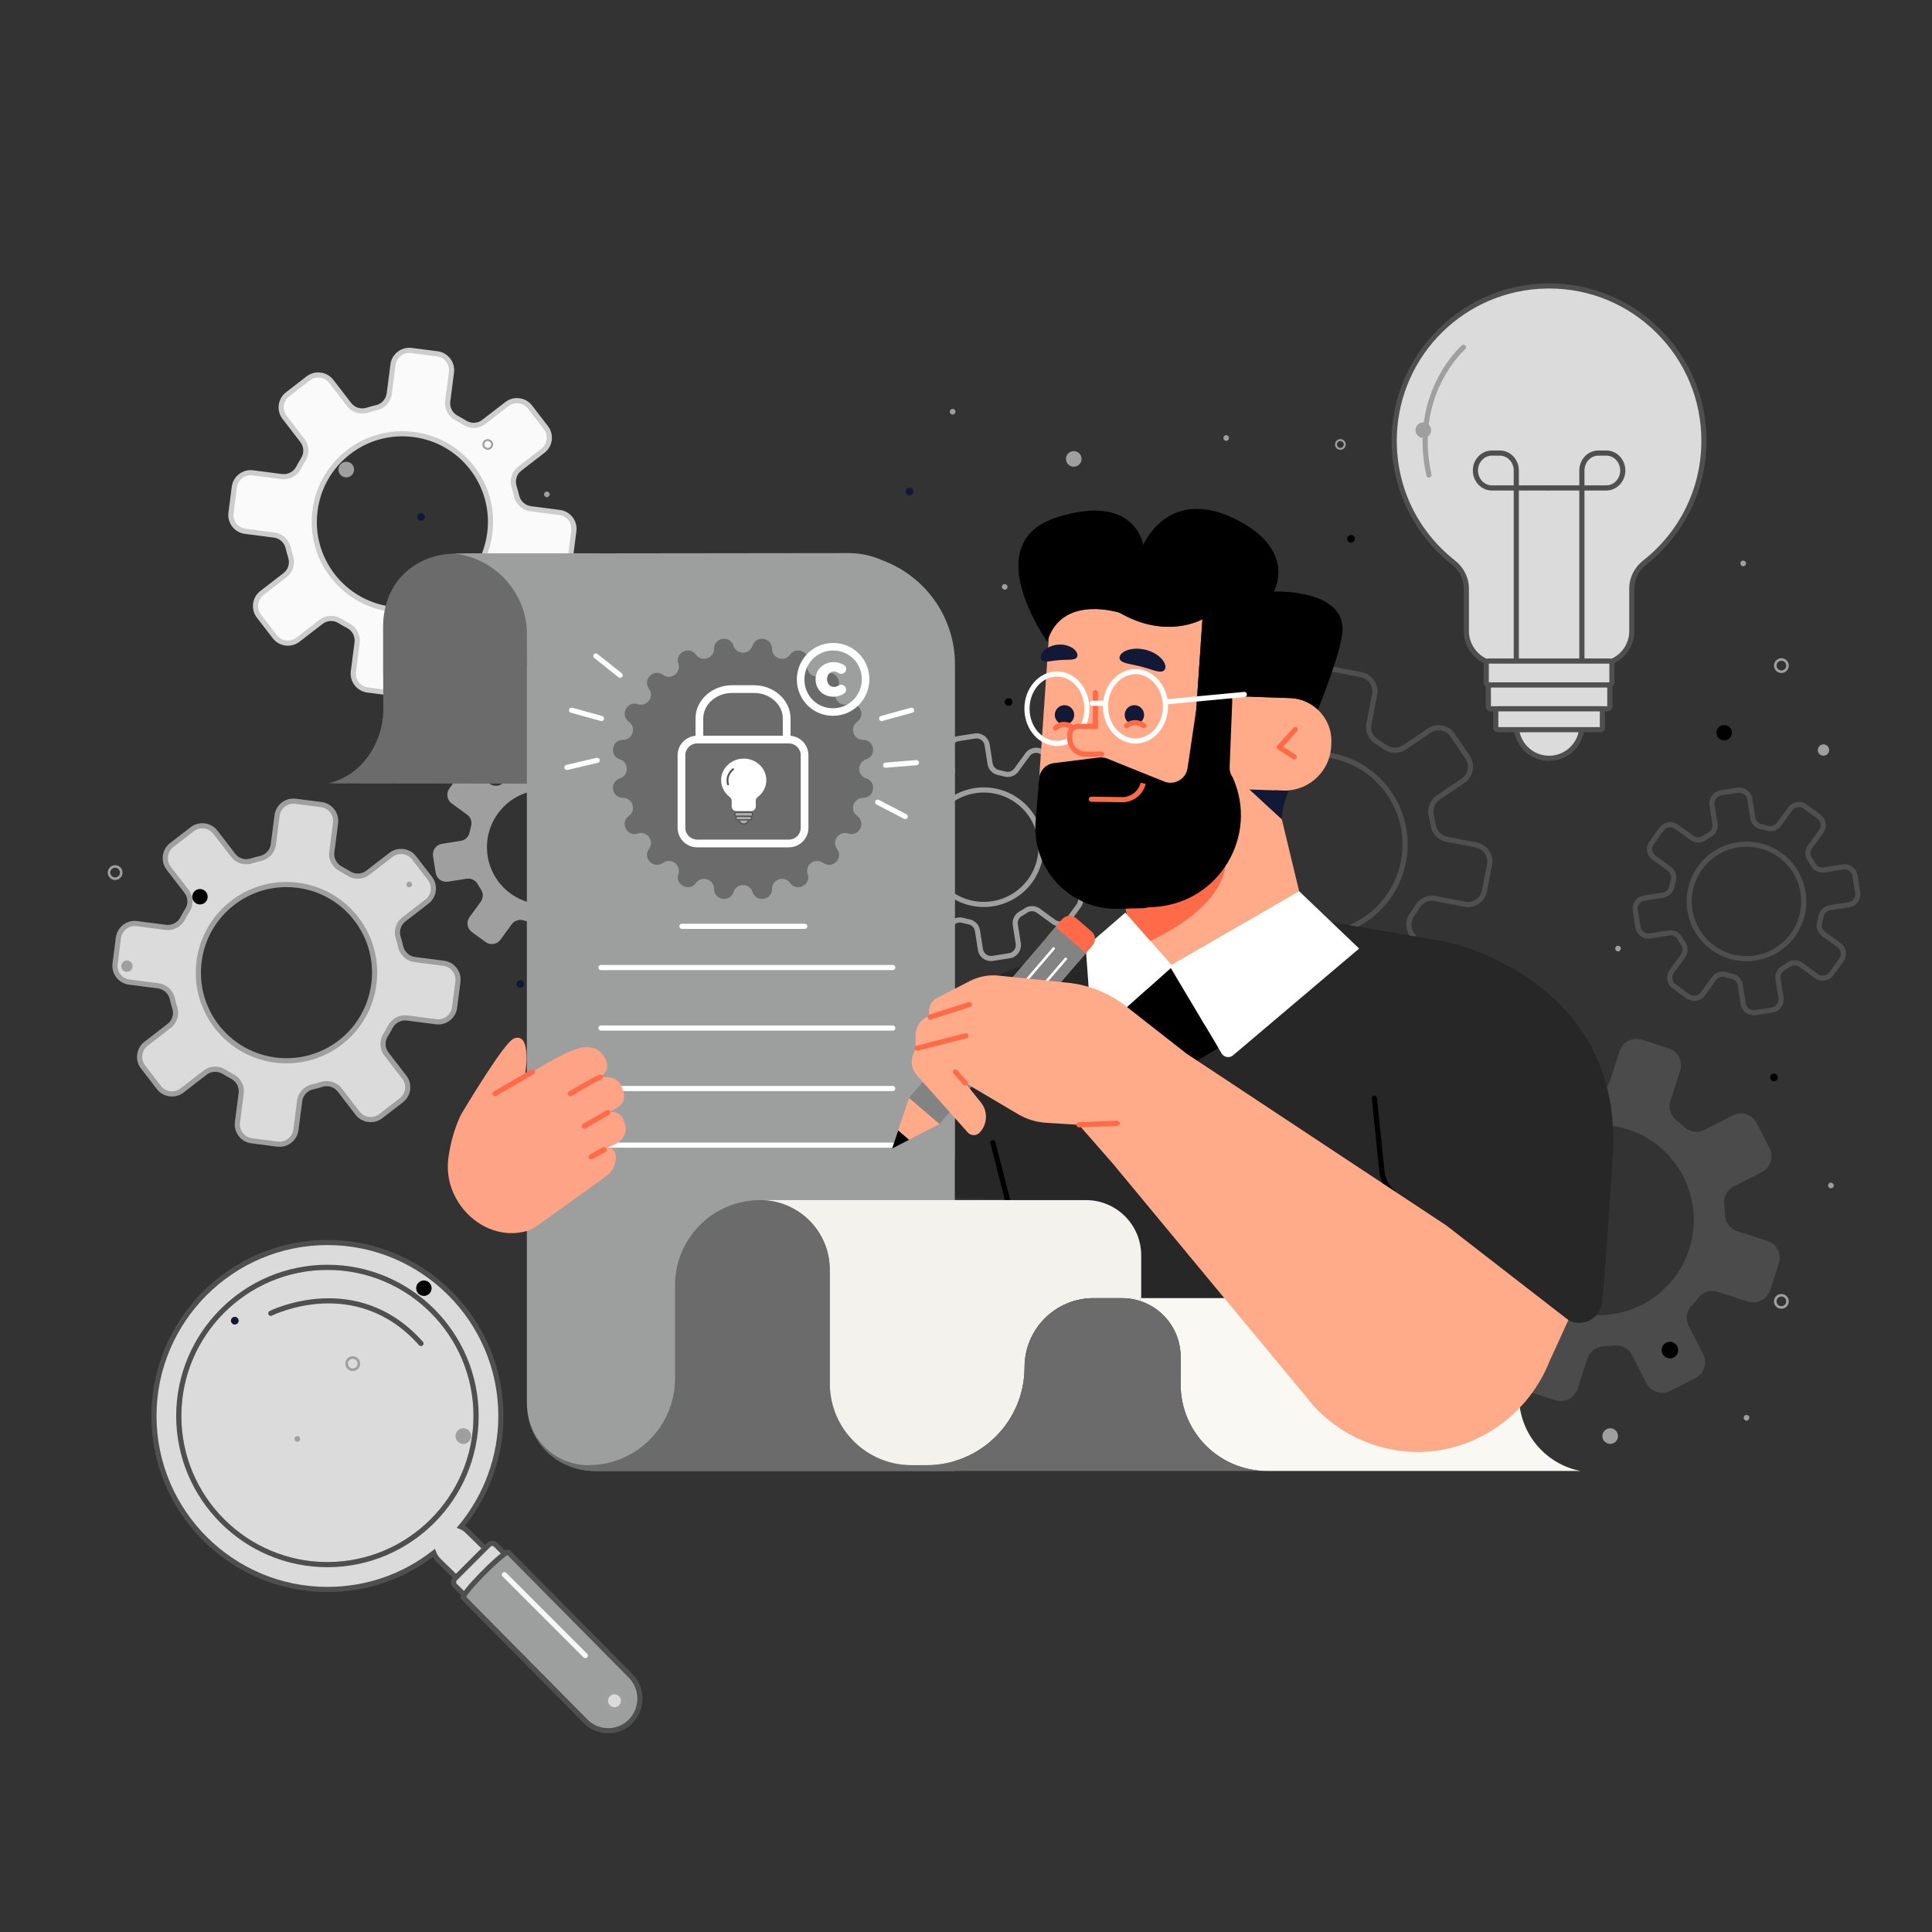 <svg width="500" height="500" viewBox="0 0 500 500" fill="none" xmlns="http://www.w3.org/2000/svg">
<rect x="0" y="0" width="500" height="500" fill="#333333" stroke="none"/>
<path d="M101.189 221.238L95.193 225.862C93.776 226.955 91.828 227.044 90.314 226.09C89.613 225.648 88.896 225.236 88.166 224.856C86.567 224.024 85.639 222.299 85.87 220.51L86.84 213C87.142 210.665 85.494 208.528 83.159 208.226L76.482 207.364C74.148 207.062 72.01 208.71 71.708 211.045L70.738 218.556C70.507 220.344 69.172 221.777 67.413 222.176C66.61 222.358 65.813 222.573 65.022 222.822C63.316 223.36 61.454 222.78 60.362 221.362L55.738 215.366C54.3 213.502 51.623 213.156 49.759 214.594L44.429 218.704C42.565 220.142 42.219 222.819 43.657 224.683L48.281 230.679C49.374 232.096 49.463 234.044 48.508 235.558C48.066 236.259 47.656 236.976 47.275 237.706C46.442 239.306 44.718 240.233 42.929 240.002L35.418 239.032C33.084 238.731 30.946 240.379 30.644 242.714L29.782 249.39C29.48 251.724 31.128 253.862 33.463 254.164L40.974 255.134C42.762 255.365 44.194 256.7 44.594 258.459C44.776 259.262 44.991 260.059 45.24 260.85C45.778 262.556 45.198 264.418 43.78 265.51L37.784 270.134C35.92 271.572 35.574 274.249 37.012 276.113L41.122 281.443C42.56 283.307 45.237 283.653 47.101 282.215L53.097 277.591C54.514 276.498 56.462 276.409 57.976 277.364C58.677 277.806 59.394 278.216 60.124 278.597C61.724 279.43 62.651 281.155 62.42 282.943L61.45 290.454C61.148 292.788 62.796 294.926 65.131 295.228L71.807 296.09C74.142 296.392 76.279 294.743 76.581 292.408L77.551 284.898C77.782 283.109 79.118 281.677 80.876 281.278C81.679 281.096 82.476 280.88 83.267 280.631C84.974 280.093 86.835 280.674 87.928 282.091L92.552 288.087C93.99 289.951 96.666 290.297 98.53 288.859L103.86 284.748C105.724 283.31 106.07 280.634 104.632 278.77L100.008 272.774C98.916 271.356 98.826 269.409 99.781 267.895C100.223 267.194 100.634 266.477 101.014 265.747C101.847 264.147 103.572 263.22 105.36 263.45L112.87 264.42C115.205 264.722 117.342 263.074 117.644 260.739L118.507 254.063C118.808 251.728 117.16 249.591 114.826 249.289L107.315 248.319C105.526 248.088 104.094 246.752 103.695 244.994C103.513 244.191 103.298 243.394 103.048 242.603C102.51 240.896 103.091 239.035 104.508 237.942L110.504 233.318C112.368 231.881 112.714 229.204 111.277 227.34L107.166 222.01C105.73 220.146 103.053 219.8 101.189 221.238ZM88.075 269.789C78.1 277.482 63.776 275.632 56.084 265.656C48.39 255.681 50.241 241.358 60.216 233.665C70.192 225.972 84.515 227.822 92.208 237.798C99.9 247.773 98.05 262.096 88.075 269.789Z" fill="#DBDBDB"/>
<path d="M72.357 296.793C72.148 296.793 71.936 296.78 71.723 296.753L65.047 295.89C62.351 295.542 60.441 293.065 60.789 290.37L61.759 282.859C61.951 281.37 61.171 279.895 59.816 279.191C59.073 278.803 58.335 278.379 57.621 277.93C56.348 277.128 54.694 277.205 53.505 278.121L47.508 282.746C46.466 283.551 45.17 283.899 43.867 283.731C42.561 283.563 41.399 282.896 40.595 281.853L36.484 276.523C34.825 274.371 35.225 271.269 37.377 269.609L43.373 264.985C44.562 264.068 45.057 262.487 44.605 261.052C44.353 260.253 44.13 259.43 43.943 258.609C43.605 257.12 42.377 255.989 40.889 255.797L33.378 254.827C30.682 254.479 28.773 252.003 29.12 249.307L29.983 242.631C30.151 241.325 30.819 240.163 31.861 239.359C32.904 238.555 34.2 238.207 35.503 238.374L43.013 239.344C44.503 239.537 45.978 238.755 46.683 237.401C47.073 236.653 47.497 235.915 47.944 235.206C48.746 233.933 48.669 232.279 47.752 231.09L43.128 225.094C42.324 224.051 41.974 222.758 42.142 221.452C42.311 220.146 42.978 218.984 44.021 218.18L49.351 214.069C51.502 212.41 54.605 212.81 56.265 214.963L60.889 220.959C61.805 222.148 63.387 222.642 64.821 222.19C65.62 221.938 66.443 221.715 67.264 221.529C68.753 221.191 69.884 219.963 70.076 218.473L71.046 210.963C71.395 208.268 73.87 206.356 76.567 206.705L83.243 207.568C85.939 207.916 87.848 210.393 87.501 213.088L86.53 220.599C86.337 222.088 87.118 223.563 88.473 224.268C89.216 224.655 89.955 225.079 90.668 225.529C91.942 226.332 93.597 226.255 94.785 225.337L100.781 220.713C102.933 219.054 106.035 219.455 107.695 221.607L111.805 226.937C113.465 229.089 113.065 232.191 110.912 233.851L104.916 238.475C103.727 239.392 103.233 240.973 103.685 242.408C103.937 243.21 104.16 244.032 104.345 244.851C104.683 246.34 105.911 247.47 107.401 247.663L114.911 248.633C116.217 248.802 117.379 249.469 118.183 250.511C118.987 251.554 119.338 252.847 119.169 254.153L118.307 260.829C118.138 262.135 117.471 263.297 116.428 264.101C115.385 264.905 114.091 265.255 112.787 265.086L105.276 264.116C103.783 263.922 102.311 264.705 101.606 266.059C101.215 266.808 100.791 267.547 100.345 268.254C99.543 269.527 99.62 271.181 100.537 272.371L105.161 278.367C105.965 279.409 106.315 280.703 106.147 282.009C105.978 283.315 105.311 284.477 104.268 285.281L98.938 289.391C96.786 291.051 93.684 290.65 92.024 288.498L87.4 282.502C86.483 281.313 84.901 280.819 83.467 281.271C82.671 281.522 81.849 281.745 81.025 281.932C79.535 282.27 78.405 283.498 78.213 284.987L77.243 292.498C76.922 294.977 74.797 296.793 72.357 296.793ZM55.701 276.044C56.613 276.044 57.528 276.295 58.332 276.802C59.015 277.232 59.722 277.637 60.432 278.008C62.281 278.969 63.345 280.988 63.083 283.031L62.112 290.541C61.858 292.508 63.251 294.315 65.217 294.568L71.893 295.431C73.859 295.686 75.667 294.292 75.921 292.325L76.891 284.815C77.155 282.773 78.698 281.091 80.73 280.63C81.519 280.451 82.305 280.238 83.067 279.997C85.033 279.378 87.2 280.055 88.457 281.686L93.081 287.682C94.292 289.251 96.555 289.545 98.125 288.334L103.455 284.223C104.216 283.637 104.703 282.789 104.826 281.836C104.949 280.883 104.693 279.94 104.107 279.179L99.482 273.183C98.225 271.553 98.119 269.285 99.219 267.542C99.645 266.865 100.051 266.159 100.425 265.442C101.387 263.593 103.409 262.531 105.447 262.793L112.958 263.763C113.915 263.886 114.855 263.63 115.615 263.044C116.375 262.457 116.862 261.61 116.985 260.657L117.847 253.981C117.97 253.029 117.715 252.085 117.129 251.325C116.542 250.564 115.695 250.077 114.742 249.954L107.231 248.983C105.189 248.72 103.507 247.177 103.046 245.145C102.869 244.361 102.656 243.575 102.414 242.807C101.795 240.841 102.473 238.675 104.103 237.418L110.099 232.793C111.669 231.583 111.961 229.32 110.751 227.75L106.64 222.42C105.429 220.85 103.168 220.556 101.597 221.768L95.6 226.393C93.971 227.651 91.703 227.755 89.959 226.656C89.277 226.226 88.57 225.821 87.859 225.45C86.011 224.487 84.945 222.469 85.209 220.427L86.179 212.916C86.433 210.95 85.04 209.143 83.074 208.889L76.398 208.027C74.432 207.773 72.625 209.166 72.371 211.133L71.401 218.643C71.137 220.685 69.593 222.367 67.561 222.827C66.775 223.006 65.989 223.219 65.223 223.46C63.258 224.081 61.092 223.401 59.834 221.771L55.21 215.775C53.999 214.205 51.737 213.913 50.166 215.123L44.836 219.234C44.075 219.821 43.589 220.668 43.465 221.621C43.342 222.574 43.598 223.517 44.185 224.278L48.809 230.274C50.066 231.905 50.172 234.171 49.072 235.915C48.645 236.593 48.239 237.3 47.866 238.015C46.904 239.864 44.884 240.929 42.843 240.665L35.333 239.695C34.377 239.571 33.437 239.827 32.676 240.413C31.915 241 31.429 241.847 31.306 242.8L30.443 249.476C30.189 251.443 31.583 253.249 33.549 253.503L41.059 254.473C43.101 254.737 44.783 256.28 45.244 258.313C45.423 259.099 45.635 259.885 45.877 260.65C46.496 262.617 45.817 264.783 44.187 266.039L38.191 270.663C36.622 271.874 36.329 274.137 37.54 275.707L41.651 281.037C42.237 281.798 43.085 282.285 44.037 282.408C44.995 282.532 45.933 282.275 46.694 281.689L52.691 277.065C53.57 276.387 54.633 276.044 55.701 276.044ZM74.172 275.195C67.136 275.195 60.174 272.053 55.555 266.065C51.726 261.099 50.059 254.939 50.863 248.721C51.666 242.501 54.843 236.967 59.809 233.138C64.774 229.309 70.936 227.642 77.153 228.445C83.372 229.249 88.906 232.426 92.735 237.391C96.565 242.357 98.231 248.517 97.428 254.735C96.625 260.955 93.447 266.488 88.482 270.318C84.221 273.605 79.177 275.195 74.172 275.195ZM74.099 229.581C69.237 229.581 64.537 231.175 60.622 234.193C55.939 237.805 52.942 243.025 52.185 248.891C51.427 254.757 52.999 260.567 56.611 265.249C64.067 274.918 77.999 276.717 87.668 269.261C97.336 261.805 99.135 247.873 91.679 238.205C88.067 233.521 82.848 230.524 76.982 229.767C76.018 229.643 75.056 229.581 74.099 229.581Z" fill="#9F9F9F"/>
<path d="M131.189 104.574L125.193 109.198C123.776 110.291 121.828 110.38 120.314 109.426C119.613 108.984 118.896 108.572 118.166 108.192C116.567 107.36 115.639 105.635 115.87 103.846L116.84 96.336C117.142 94.001 115.494 91.864 113.159 91.562L106.482 90.7C104.148 90.398 102.01 92.046 101.708 94.381L100.738 101.892C100.507 103.68 99.172 105.113 97.413 105.512C96.61 105.694 95.813 105.909 95.022 106.158C93.316 106.696 91.454 106.116 90.362 104.698L85.738 98.702C84.3 96.838 81.623 96.492 79.759 97.93L74.429 102.04C72.565 103.478 72.219 106.155 73.657 108.019L78.281 114.015C79.374 115.432 79.463 117.38 78.508 118.894C78.066 119.595 77.656 120.312 77.275 121.042C76.442 122.642 74.718 123.569 72.929 123.338L65.418 122.368C63.084 122.067 60.946 123.715 60.644 126.05L59.782 132.726C59.48 135.06 61.128 137.198 63.463 137.5L70.974 138.47C72.762 138.701 74.194 140.036 74.594 141.795C74.776 142.598 74.991 143.395 75.24 144.186C75.778 145.892 75.198 147.754 73.78 148.846L67.784 153.47C65.92 154.908 65.574 157.585 67.012 159.449L71.122 164.779C72.56 166.643 75.237 166.989 77.101 165.551L83.097 160.927C84.514 159.834 86.462 159.745 87.976 160.7C88.677 161.142 89.394 161.552 90.124 161.933C91.724 162.766 92.651 164.491 92.42 166.279L91.45 173.79C91.148 176.124 92.796 178.262 95.131 178.564L101.807 179.426C104.142 179.728 106.279 178.079 106.581 175.744L107.551 168.234C107.782 166.445 109.118 165.013 110.876 164.614C111.679 164.432 112.476 164.216 113.267 163.967C114.974 163.429 116.835 164.01 117.928 165.427L122.552 171.423C123.99 173.287 126.666 173.633 128.53 172.195L133.86 168.084C135.724 166.646 136.07 163.97 134.632 162.106L130.008 156.11C128.916 154.692 128.826 152.745 129.781 151.231C130.223 150.53 130.634 149.813 131.014 149.083C131.847 147.483 133.572 146.556 135.36 146.786L142.87 147.756C145.205 148.058 147.342 146.41 147.644 144.075L148.507 137.399C148.808 135.064 147.16 132.927 144.826 132.625L137.315 131.655C135.526 131.424 134.094 130.088 133.695 128.33C133.513 127.527 133.298 126.73 133.048 125.939C132.51 124.232 133.091 122.371 134.508 121.278L140.504 116.654C142.368 115.217 142.714 112.54 141.277 110.676L137.166 105.346C135.73 103.482 133.053 103.136 131.189 104.574ZM118.075 153.125C108.1 160.818 93.776 158.968 86.084 148.992C78.39 139.017 80.241 124.694 90.216 117.001C100.192 109.308 114.515 111.158 122.208 121.134C129.9 131.109 128.05 145.432 118.075 153.125Z" fill="#FAFAFA"/>
<path d="M102.357 180.129C102.148 180.129 101.936 180.116 101.723 180.089L95.047 179.226C92.351 178.878 90.441 176.401 90.789 173.706L91.759 166.195C91.951 164.706 91.171 163.231 89.816 162.527C89.073 162.139 88.335 161.715 87.621 161.266C86.348 160.464 84.694 160.541 83.505 161.457L77.508 166.082C76.466 166.887 75.17 167.235 73.867 167.067C72.561 166.899 71.399 166.232 70.595 165.189L66.484 159.859C64.825 157.707 65.225 154.605 67.377 152.945L73.373 148.321C74.562 147.404 75.057 145.823 74.605 144.388C74.353 143.589 74.13 142.766 73.943 141.945C73.605 140.456 72.377 139.325 70.889 139.133L63.378 138.163C60.682 137.815 58.773 135.339 59.12 132.643L59.983 125.967C60.151 124.661 60.819 123.499 61.861 122.695C62.904 121.891 64.2 121.543 65.503 121.71L73.013 122.68C74.503 122.873 75.978 122.091 76.683 120.737C77.073 119.989 77.497 119.251 77.944 118.542C78.746 117.269 78.669 115.615 77.752 114.426L73.128 108.43C72.324 107.387 71.974 106.094 72.142 104.788C72.311 103.482 72.978 102.32 74.021 101.516L79.351 97.405C81.502 95.746 84.605 96.146 86.265 98.299L90.889 104.295C91.805 105.484 93.387 105.978 94.821 105.526C95.62 105.274 96.443 105.051 97.264 104.865C98.753 104.527 99.884 103.299 100.076 101.809L101.046 94.299C101.395 91.604 103.87 89.692 106.567 90.041L113.243 90.904C115.939 91.252 117.848 93.728 117.501 96.424L116.53 103.935C116.337 105.424 117.118 106.899 118.473 107.604C119.216 107.991 119.955 108.415 120.668 108.865C121.942 109.668 123.597 109.591 124.785 108.673L130.781 104.049C132.933 102.39 136.035 102.791 137.695 104.943L141.805 110.273C143.465 112.425 143.065 115.527 140.912 117.187L134.916 121.811C133.727 122.728 133.233 124.309 133.685 125.744C133.937 126.546 134.16 127.368 134.345 128.187C134.683 129.676 135.911 130.806 137.401 130.999L144.911 131.969C146.217 132.138 147.379 132.805 148.183 133.847C148.987 134.89 149.338 136.183 149.169 137.489L148.307 144.165C148.138 145.471 147.471 146.633 146.428 147.437C145.385 148.241 144.091 148.591 142.787 148.422L135.276 147.452C133.783 147.258 132.311 148.041 131.606 149.395C131.215 150.144 130.791 150.883 130.345 151.59C129.543 152.863 129.62 154.517 130.537 155.707L135.161 161.703C135.965 162.745 136.315 164.039 136.147 165.345C135.978 166.651 135.311 167.813 134.268 168.617L128.938 172.727C126.786 174.387 123.684 173.986 122.024 171.834L117.4 165.838C116.483 164.649 114.901 164.155 113.467 164.607C112.671 164.858 111.849 165.081 111.025 165.268C109.535 165.606 108.405 166.834 108.213 168.323L107.243 175.834C106.922 178.313 104.797 180.129 102.357 180.129ZM85.701 159.38C86.613 159.38 87.528 159.631 88.332 160.138C89.015 160.568 89.722 160.973 90.432 161.344C92.281 162.305 93.345 164.324 93.083 166.367L92.112 173.877C91.858 175.844 93.251 177.651 95.217 177.904L101.893 178.767C103.859 179.022 105.667 177.628 105.921 175.661L106.891 168.151C107.155 166.109 108.698 164.427 110.73 163.966C111.519 163.787 112.305 163.574 113.067 163.333C115.033 162.714 117.2 163.391 118.457 165.022L123.081 171.018C124.292 172.587 126.555 172.881 128.125 171.67L133.455 167.559C134.216 166.973 134.703 166.125 134.826 165.172C134.949 164.219 134.693 163.276 134.107 162.515L129.482 156.519C128.225 154.889 128.119 152.621 129.219 150.878C129.645 150.201 130.051 149.495 130.425 148.778C131.387 146.929 133.409 145.867 135.447 146.129L142.958 147.099C143.915 147.222 144.855 146.966 145.615 146.38C146.375 145.793 146.862 144.946 146.985 143.993L147.847 137.317C147.97 136.365 147.715 135.421 147.129 134.661C146.542 133.9 145.695 133.413 144.742 133.29L137.231 132.319C135.189 132.056 133.507 130.513 133.046 128.481C132.869 127.697 132.656 126.911 132.414 126.143C131.795 124.177 132.473 122.011 134.103 120.754L140.099 116.129C141.669 114.919 141.961 112.656 140.751 111.086L136.64 105.756C135.429 104.186 133.168 103.892 131.597 105.104L125.6 109.729C123.971 110.987 121.703 111.091 119.959 109.992C119.277 109.562 118.57 109.157 117.859 108.786C116.011 107.823 114.945 105.805 115.209 103.763L116.179 96.252C116.433 94.286 115.04 92.479 113.074 92.225L106.398 91.362C104.432 91.109 102.625 92.502 102.371 94.469L101.401 101.979C101.137 104.021 99.593 105.703 97.561 106.163C96.775 106.342 95.989 106.555 95.223 106.796C93.258 107.417 91.092 106.737 89.834 105.107L85.21 99.111C83.999 97.541 81.737 97.249 80.166 98.459L74.836 102.57C74.075 103.157 73.589 104.004 73.465 104.957C73.342 105.91 73.598 106.853 74.185 107.614L78.809 113.61C80.066 115.241 80.172 117.507 79.072 119.251C78.645 119.929 78.239 120.636 77.866 121.351C76.904 123.2 74.884 124.265 72.843 124.001L65.333 123.031C64.377 122.907 63.437 123.163 62.676 123.749C61.915 124.336 61.429 125.183 61.306 126.136L60.443 132.812C60.189 134.779 61.583 136.585 63.549 136.839L71.059 137.809C73.101 138.073 74.783 139.616 75.244 141.649C75.423 142.435 75.635 143.221 75.877 143.986C76.496 145.953 75.817 148.119 74.187 149.375L68.191 153.999C66.622 155.21 66.329 157.473 67.54 159.043L71.651 164.373C72.237 165.134 73.085 165.621 74.037 165.744C74.995 165.868 75.933 165.611 76.694 165.025L82.691 160.401C83.57 159.723 84.633 159.38 85.701 159.38ZM104.172 158.531C97.136 158.531 90.174 155.389 85.555 149.401C81.726 144.435 80.059 138.275 80.863 132.057C81.666 125.837 84.843 120.303 89.809 116.474C94.774 112.645 100.936 110.978 107.153 111.781C113.372 112.585 118.906 115.762 122.735 120.727C126.565 125.693 128.231 131.853 127.428 138.071C126.625 144.291 123.447 149.824 118.482 153.654C114.221 156.941 109.177 158.531 104.172 158.531ZM104.099 112.917C99.237 112.917 94.537 114.511 90.622 117.529C85.939 121.141 82.942 126.361 82.185 132.227C81.427 138.093 82.999 143.903 86.611 148.585C94.067 158.254 107.999 160.053 117.668 152.597C127.336 145.141 129.135 131.209 121.679 121.541C118.067 116.857 112.848 113.86 106.982 113.103C106.018 112.979 105.056 112.917 104.099 112.917Z" fill="#CDCDCD"/>
<path d="M93.812 403.849C114.463 398.843 127.146 378.044 122.14 357.393C117.134 336.741 96.334 324.059 75.683 329.065C55.032 334.071 42.349 354.87 47.355 375.521C52.361 396.172 73.161 408.855 93.812 403.849Z" fill="#DBDBDB"/>
<path d="M84.736 405.6C63.154 405.6 45.596 388.042 45.596 366.46C45.596 344.878 63.154 327.32 84.736 327.32C106.317 327.32 123.875 344.878 123.875 366.46C123.875 388.042 106.318 405.6 84.736 405.6ZM84.736 328.654C63.89 328.654 46.929 345.614 46.929 366.46C46.929 387.306 63.889 404.266 84.736 404.266C105.582 404.266 122.542 387.306 122.542 366.46C122.542 345.614 105.582 328.654 84.736 328.654Z" fill="#9F9F9F"/>
<path d="M93.812 403.849C114.463 398.843 127.146 378.044 122.14 357.393C117.134 336.741 96.334 324.059 75.683 329.065C55.032 334.071 42.349 354.87 47.355 375.521C52.361 396.172 73.161 408.855 93.812 403.849Z" fill="#DBDBDB"/>
<path d="M84.736 405.6C63.154 405.6 45.596 388.042 45.596 366.46C45.596 344.878 63.154 327.32 84.736 327.32C106.317 327.32 123.875 344.878 123.875 366.46C123.875 388.042 106.318 405.6 84.736 405.6ZM84.736 328.654C63.89 328.654 46.929 345.614 46.929 366.46C46.929 387.306 63.889 404.266 84.736 404.266C105.582 404.266 122.542 387.306 122.542 366.46C122.542 345.614 105.582 328.654 84.736 328.654Z" fill="#9F9F9F"/>
<path d="M120.962 396.229C120.463 395.741 119.891 395.373 119.283 395.121C125.745 387.343 129.632 377.352 129.632 366.451C129.632 341.655 109.531 321.555 84.736 321.555C59.941 321.555 39.84 341.655 39.84 366.451C39.84 391.246 59.941 411.347 84.736 411.347C95.114 411.347 104.661 407.816 112.265 401.903C112.53 402.608 112.944 403.269 113.517 403.83L118.026 408.247L125.55 400.723L120.962 396.229ZM84.736 404.924C63.488 404.924 46.263 387.699 46.263 366.451C46.263 345.203 63.488 327.977 84.736 327.977C105.984 327.977 123.209 345.203 123.209 366.451C123.209 387.699 105.984 404.924 84.736 404.924Z" fill="#DBDBDB"/>
<path d="M84.736 412.017C59.613 412.017 39.173 391.577 39.173 366.453C39.173 341.33 59.612 320.891 84.736 320.891C109.86 320.891 130.299 341.33 130.299 366.453C130.299 376.785 126.762 386.855 120.323 394.903C120.724 395.142 121.094 395.428 121.428 395.755L126.497 400.72L118.03 409.187L113.05 404.309C112.636 403.904 112.288 403.445 112.009 402.94C104.083 408.882 94.672 412.017 84.736 412.017ZM84.736 322.225C60.347 322.225 40.506 342.066 40.506 366.454C40.506 390.843 60.347 410.684 84.736 410.684C94.651 410.684 104.03 407.467 111.856 401.381L112.57 400.825L112.889 401.673C113.132 402.318 113.5 402.884 113.984 403.357L118.022 407.313L124.602 400.732L120.496 396.71H120.497C120.074 396.297 119.58 395.971 119.028 395.74L118.194 395.393L118.771 394.699C125.346 386.785 128.966 376.755 128.966 366.455C128.966 342.065 109.124 322.225 84.736 322.225ZM84.736 405.593C63.154 405.593 45.596 388.035 45.596 366.453C45.596 344.872 63.154 327.314 84.736 327.314C106.318 327.314 123.876 344.872 123.876 366.453C123.876 388.036 106.318 405.593 84.736 405.593ZM84.736 328.647C63.89 328.647 46.929 345.607 46.929 366.453C46.929 387.3 63.889 404.26 84.736 404.26C105.583 404.26 122.542 387.3 122.542 366.453C122.542 345.607 105.583 328.647 84.736 328.647Z" fill="#4F4F4F"/>
<path d="M134.293 405.79L128.315 399.812C127.805 399.302 126.978 399.302 126.468 399.812L125.55 400.73L118.026 408.254L117.758 408.522C117.248 409.032 117.248 409.859 117.758 410.369L123.736 416.347C124.246 416.857 125.074 416.857 125.584 416.347L134.293 407.638C134.803 407.128 134.803 406.3 134.293 405.79Z" fill="#DBDBDB"/>
<path d="M124.659 417.398C124.132 417.398 123.637 417.192 123.263 416.82L117.286 410.842C116.517 410.073 116.517 408.821 117.286 408.051L125.995 399.342C126.765 398.573 128.016 398.574 128.785 399.342L134.763 405.32C135.136 405.693 135.341 406.189 135.341 406.715C135.341 407.243 135.135 407.738 134.763 408.111L126.054 416.821C125.681 417.193 125.186 417.398 124.659 417.398ZM127.391 400.097C127.227 400.097 127.064 400.16 126.939 400.284L118.229 408.994C117.98 409.243 117.98 409.649 118.229 409.899L124.207 415.877C124.449 416.118 124.87 416.119 125.112 415.877L133.821 407.167C133.942 407.046 134.008 406.886 134.008 406.715C134.008 406.544 133.941 406.383 133.821 406.262L127.843 400.284C127.718 400.16 127.555 400.097 127.391 400.097Z" fill="#4F4F4F"/>
<path d="M163.202 433.706L131.586 401.746C131.352 401.51 130.16 402.378 128.622 403.734C126.218 405.854 122.97 409.168 121.195 411.353C120.276 412.484 119.75 413.314 119.946 413.512L151.562 445.472C154.776 448.722 159.988 448.722 163.202 445.472C166.416 442.223 166.416 436.955 163.202 433.706Z" fill="#9D9E9E"/>
<path d="M157.382 448.581C155.004 448.581 152.769 447.646 151.088 445.947L119.472 413.987C118.881 413.39 119.415 412.493 120.677 410.938C122.445 408.763 125.671 405.454 128.182 403.24C130.823 400.909 131.537 400.753 132.06 401.283L163.676 433.243C167.141 436.745 167.141 442.444 163.676 445.947C161.995 447.646 159.76 448.581 157.382 448.581ZM120.643 413.273L152.036 445.009C153.465 446.453 155.363 447.248 157.383 447.248C159.401 447.248 161.3 446.453 162.729 445.009C165.682 442.023 165.683 437.165 162.729 434.181L131.349 402.459C131.067 402.614 130.418 403.047 129.064 404.24C126.641 406.377 123.411 409.688 121.713 411.779C121.032 412.616 120.755 413.059 120.643 413.273ZM131.111 402.22L131.113 402.221L131.111 402.22Z" fill="#4F4F4F"/>
<path d="M159.026 442.495C160.314 442.495 161.359 441.45 161.359 440.161C161.359 438.873 160.314 437.828 159.026 437.828C157.737 437.828 156.692 438.873 156.692 440.161C156.692 441.45 157.737 442.495 159.026 442.495Z" fill="#DBDBDB"/>
<path d="M159.025 443.164C157.371 443.164 156.025 441.818 156.025 440.164C156.025 438.51 157.371 437.164 159.025 437.164C160.679 437.164 162.025 438.51 162.025 440.164C162.025 441.818 160.679 443.164 159.025 443.164ZM159.025 438.497C158.106 438.497 157.359 439.245 157.359 440.164C157.359 441.083 158.106 441.831 159.025 441.831C159.945 441.831 160.692 441.083 160.692 440.164C160.692 439.245 159.945 438.497 159.025 438.497Z" fill="#9F9F9F"/>
<path d="M151.478 429.126C151.308 429.126 151.137 429.061 151.007 428.931L130.066 407.99C129.805 407.729 129.805 407.308 130.066 407.047C130.326 406.786 130.748 406.786 131.008 407.047L151.95 427.988C152.21 428.249 152.21 428.67 151.95 428.931C151.819 429.062 151.649 429.126 151.478 429.126Z" fill="#F7F7F7"/>
<path d="M70.071 339.89C70.071 339.89 92.019 328.672 108.957 347.7Z" fill="#DBDBDB"/>
<path d="M108.957 348.368C108.774 348.368 108.591 348.292 108.459 348.144C92.056 329.716 70.589 340.375 70.375 340.485C70.048 340.652 69.645 340.522 69.477 340.194C69.31 339.866 69.439 339.465 69.768 339.297C69.992 339.183 92.371 328.067 109.455 347.257C109.7 347.532 109.675 347.954 109.401 348.198C109.273 348.312 109.115 348.368 108.957 348.368Z" fill="#4F4F4F"/>
<path d="M152.165 195.31L149.267 199.285C148.581 200.225 147.383 200.635 146.265 200.315C145.747 200.167 145.225 200.041 144.701 199.937C143.551 199.709 142.659 198.802 142.477 197.644L141.715 192.783C141.478 191.271 140.061 190.239 138.55 190.475L134.229 191.153C132.718 191.389 131.685 192.806 131.922 194.318L132.683 199.179C132.865 200.337 132.293 201.473 131.268 202.043C130.801 202.302 130.342 202.582 129.895 202.881C128.928 203.527 127.661 203.504 126.722 202.819L122.747 199.92C121.511 199.019 119.778 199.29 118.877 200.527L116.3 204.061C115.399 205.297 115.67 207.029 116.906 207.931L120.883 210.829C121.823 211.515 122.232 212.713 121.913 213.831C121.765 214.349 121.639 214.871 121.535 215.395C121.306 216.545 120.399 217.437 119.241 217.619L114.38 218.381C112.869 218.617 111.835 220.035 112.072 221.546L112.749 225.867C112.986 227.379 114.403 228.412 115.915 228.175L120.776 227.413C121.934 227.231 123.07 227.804 123.639 228.828C123.898 229.295 124.179 229.754 124.478 230.201C125.124 231.168 125.1 232.435 124.415 233.374L121.517 237.35C120.615 238.586 120.886 240.319 122.123 241.22L125.657 243.797C126.893 244.698 128.626 244.427 129.527 243.19L132.426 239.214C133.111 238.274 134.31 237.865 135.428 238.185C135.946 238.333 136.467 238.459 136.992 238.563C138.141 238.791 139.034 239.698 139.215 240.856L139.977 245.717C140.214 247.229 141.631 248.262 143.143 248.025L147.463 247.348C148.975 247.111 150.008 245.694 149.771 244.183L149.009 239.321C148.828 238.163 149.401 237.027 150.425 236.458C150.892 236.199 151.351 235.919 151.798 235.619C152.765 234.973 154.031 234.997 154.971 235.682L158.946 238.581C160.182 239.482 161.915 239.211 162.817 237.974L165.393 234.44C166.295 233.204 166.023 231.471 164.787 230.57L160.811 227.671C159.871 226.986 159.462 225.787 159.781 224.669C159.929 224.151 160.055 223.63 160.159 223.105C160.388 221.956 161.295 221.063 162.453 220.882L167.314 220.12C168.825 219.883 169.859 218.466 169.621 216.955L168.944 212.633C168.707 211.122 167.29 210.089 165.778 210.325L160.917 211.087C159.759 211.269 158.623 210.696 158.054 209.672C157.795 209.205 157.514 208.746 157.215 208.299C156.569 207.332 156.593 206.065 157.278 205.126L160.176 201.15C161.078 199.914 160.807 198.181 159.57 197.28L156.036 194.703C154.799 193.803 153.066 194.074 152.165 195.31ZM152.821 227.981C147.999 234.595 138.728 236.047 132.114 231.225C125.5 226.403 124.047 217.132 128.869 210.518C133.691 203.904 142.963 202.451 149.577 207.273C156.191 212.096 157.643 221.367 152.821 227.981Z" fill="#9F9F9F"/>
<path d="M453.849 262.764C453.127 262.764 452.426 262.536 451.832 262.103C451.091 261.562 450.604 260.765 450.461 259.858L449.699 254.997C449.564 254.129 448.883 253.428 448.005 253.254C447.458 253.146 446.913 253.014 446.387 252.863C445.543 252.624 444.625 252.935 444.107 253.645L441.208 257.621C440.668 258.362 439.87 258.85 438.964 258.992C438.06 259.133 437.149 258.914 436.408 258.373L432.873 255.796C431.343 254.68 431.004 252.527 432.12 250.996L435.02 247.02C435.536 246.31 435.556 245.342 435.066 244.61C434.76 244.152 434.469 243.675 434.199 243.19C433.765 242.408 432.889 241.972 432.021 242.11L427.16 242.872C426.252 243.013 425.345 242.794 424.604 242.254C423.863 241.713 423.375 240.916 423.233 240.008L422.556 235.688C422.414 234.781 422.633 233.873 423.174 233.131C423.715 232.389 424.512 231.902 425.419 231.76L430.28 230.998C431.148 230.862 431.848 230.182 432.023 229.304C432.13 228.76 432.262 228.216 432.413 227.686C432.655 226.84 432.342 225.923 431.632 225.406L427.656 222.508C426.914 221.966 426.428 221.17 426.285 220.262C426.143 219.356 426.363 218.448 426.905 217.706L429.481 214.172C430.597 212.642 432.751 212.304 434.282 213.42L438.257 216.318C438.966 216.836 439.936 216.855 440.667 216.365C441.124 216.059 441.602 215.767 442.087 215.498C442.87 215.064 443.304 214.188 443.167 213.32L442.406 208.459C442.264 207.552 442.483 206.644 443.024 205.903C443.564 205.161 444.363 204.674 445.269 204.532L449.589 203.855C451.47 203.558 453.223 204.846 453.517 206.718L454.279 211.579C454.415 212.447 455.096 213.147 455.973 213.321C456.514 213.428 457.057 213.56 457.59 213.712C458.438 213.954 459.354 213.64 459.87 212.931L462.77 208.955C463.31 208.214 464.108 207.727 465.014 207.584C465.918 207.442 466.83 207.662 467.571 208.203L471.105 210.78C472.636 211.896 472.974 214.05 471.857 215.581L468.959 219.557C468.442 220.266 468.422 221.235 468.912 221.967C469.217 222.423 469.509 222.9 469.779 223.387C470.213 224.169 471.088 224.602 471.957 224.468L476.818 223.706C477.729 223.563 478.634 223.784 479.375 224.324C480.116 224.864 480.603 225.662 480.745 226.569L481.422 230.89C481.564 231.796 481.345 232.704 480.804 233.446C480.263 234.188 479.466 234.675 478.559 234.817L473.698 235.579C472.83 235.715 472.13 236.396 471.955 237.274C471.848 237.817 471.716 238.362 471.565 238.891C471.323 239.738 471.636 240.654 472.346 241.171L476.322 244.07C477.064 244.61 477.55 245.408 477.693 246.314C477.835 247.221 477.615 248.13 477.074 248.871L474.498 252.404C473.382 253.936 471.229 254.275 469.697 253.157L465.721 250.258C465.012 249.742 464.044 249.722 463.311 250.212C462.856 250.516 462.378 250.808 461.891 251.079C461.108 251.513 460.674 252.388 460.811 253.256L461.573 258.118C461.866 259.99 460.582 261.751 458.71 262.045L454.389 262.722C454.208 262.75 454.028 262.764 453.849 262.764ZM445.815 251.45C446.128 251.45 446.444 251.492 446.755 251.581C447.246 251.722 447.754 251.845 448.266 251.947C449.69 252.23 450.796 253.373 451.018 254.791L451.78 259.652C451.866 260.207 452.164 260.696 452.618 261.026C453.073 261.358 453.632 261.493 454.183 261.404L458.505 260.727C459.651 260.547 460.436 259.469 460.257 258.324L459.495 253.462C459.273 252.044 459.977 250.618 461.246 249.914C461.701 249.661 462.147 249.388 462.571 249.104C463.768 248.306 465.349 248.337 466.508 249.182L470.484 252.082C471.421 252.764 472.74 252.558 473.422 251.621L475.999 248.087C476.329 247.633 476.464 247.077 476.377 246.522C476.29 245.967 475.992 245.48 475.538 245.148L471.562 242.25C470.403 241.404 469.888 239.908 470.284 238.526C470.425 238.032 470.548 237.524 470.649 237.016C470.933 235.592 472.075 234.486 473.494 234.264L478.354 233.502C478.91 233.415 479.397 233.117 479.729 232.663C480.06 232.209 480.194 231.654 480.106 231.098L479.429 226.777C479.342 226.222 479.045 225.734 478.591 225.403C478.137 225.072 477.585 224.937 477.026 225.024L472.165 225.786C470.748 226.01 469.32 225.306 468.616 224.036C468.363 223.582 468.091 223.135 467.806 222.71C467.007 221.515 467.039 219.933 467.884 218.774L470.783 214.798C471.465 213.86 471.259 212.542 470.323 211.859L466.788 209.282C466.333 208.951 465.776 208.817 465.223 208.904C464.668 208.99 464.18 209.288 463.849 209.742L460.95 213.718C460.106 214.878 458.609 215.391 457.227 214.996C456.729 214.854 456.22 214.731 455.716 214.63C454.292 214.348 453.186 213.204 452.964 211.786L452.202 206.925C452.022 205.78 450.948 204.995 449.799 205.173L445.478 205.85C444.922 205.937 444.435 206.235 444.104 206.689C443.773 207.143 443.639 207.698 443.726 208.254L444.488 213.115C444.71 214.533 444.007 215.96 442.737 216.664C442.285 216.915 441.839 217.188 441.412 217.474C440.216 218.273 438.635 218.242 437.475 217.396L433.5 214.498C432.563 213.816 431.244 214.022 430.561 214.958L427.985 218.492C427.654 218.946 427.519 219.502 427.606 220.057C427.693 220.612 427.991 221.1 428.445 221.431L432.421 224.33C433.581 225.176 434.094 226.672 433.699 228.054C433.558 228.548 433.435 229.056 433.334 229.564C433.05 230.988 431.908 232.094 430.489 232.316L425.629 233.078C425.073 233.165 424.586 233.463 424.255 233.917C423.923 234.371 423.789 234.926 423.877 235.482L424.554 239.802C424.641 240.358 424.938 240.845 425.393 241.176C425.846 241.507 426.403 241.642 426.957 241.554L431.818 240.792C433.239 240.57 434.663 241.274 435.367 242.543C435.618 242.995 435.891 243.442 436.177 243.87C436.976 245.064 436.944 246.646 436.099 247.806L433.2 251.781C432.518 252.718 432.724 254.036 433.66 254.72L437.195 257.296C437.65 257.627 438.209 257.758 438.76 257.674C439.315 257.587 439.802 257.29 440.134 256.836L443.033 252.86C443.686 251.96 444.733 251.45 445.815 251.45ZM451.971 248.77C448.806 248.77 445.614 247.806 442.867 245.803C435.966 240.772 434.445 231.064 439.476 224.164C441.913 220.822 445.507 218.628 449.593 217.988C453.681 217.348 457.773 218.337 461.115 220.774C464.458 223.212 466.651 226.804 467.292 230.892C467.933 234.978 466.943 239.07 464.505 242.413C461.477 246.566 456.755 248.77 451.971 248.77ZM452.021 219.131C451.284 219.131 450.541 219.189 449.8 219.305C446.064 219.89 442.781 221.895 440.553 224.95C438.326 228.005 437.422 231.744 438.007 235.48C438.592 239.215 440.598 242.498 443.653 244.726C449.959 249.324 458.831 247.934 463.429 241.627C465.656 238.572 466.56 234.833 465.974 231.098C465.389 227.362 463.384 224.079 460.329 221.852C457.881 220.066 454.993 219.131 452.021 219.131Z" fill="#4F4F4F"/>
<path d="M256.46 248.729C255.738 248.729 255.037 248.503 254.443 248.069C253.702 247.528 253.214 246.731 253.072 245.823L252.31 240.962C252.174 240.094 251.493 239.394 250.616 239.22C250.074 239.113 249.53 238.981 248.998 238.829C248.15 238.587 247.236 238.901 246.718 239.611L243.819 243.586C242.704 245.116 240.55 245.455 239.018 244.338L235.484 241.761C233.953 240.645 233.615 238.491 234.732 236.96L237.631 232.984C238.148 232.275 238.166 231.306 237.677 230.574C237.367 230.11 237.076 229.632 236.81 229.153C236.376 228.371 235.499 227.935 234.632 228.073L229.772 228.835C227.893 229.13 226.138 227.844 225.844 225.973L225.166 221.652C225.024 220.745 225.244 219.837 225.785 219.095C226.326 218.354 227.123 217.867 228.03 217.725L232.891 216.963C233.759 216.827 234.46 216.145 234.634 215.268C234.74 214.729 234.872 214.185 235.024 213.651C235.266 212.805 234.953 211.888 234.243 211.371L230.267 208.473C228.736 207.357 228.398 205.203 229.514 203.671L232.092 200.137C232.632 199.395 233.43 198.909 234.336 198.766C235.247 198.625 236.152 198.845 236.892 199.385L240.868 202.283C241.578 202.801 242.546 202.819 243.278 202.33C243.737 202.023 244.215 201.731 244.698 201.463C245.48 201.029 245.914 200.154 245.778 199.285L245.016 194.425C244.724 192.553 246.007 190.791 247.879 190.497L252.201 189.82C254.074 189.523 255.834 190.811 256.128 192.683L256.89 197.544C257.026 198.411 257.706 199.112 258.584 199.286C259.125 199.393 259.67 199.525 260.202 199.677C261.05 199.919 261.965 199.605 262.481 198.896L265.381 194.92C266.496 193.39 268.651 193.052 270.182 194.168L273.716 196.745C274.458 197.285 274.944 198.083 275.087 198.989C275.229 199.896 275.009 200.805 274.468 201.546L271.569 205.521C271.052 206.231 271.033 207.199 271.522 207.931C271.828 208.387 272.12 208.865 272.39 209.351C272.824 210.133 273.699 210.567 274.568 210.431L279.428 209.669C281.308 209.374 283.062 210.661 283.356 212.532L284.034 216.853C284.326 218.725 283.042 220.487 281.17 220.779L276.309 221.541C275.441 221.677 274.74 222.359 274.566 223.236C274.46 223.774 274.328 224.318 274.176 224.853C273.934 225.7 274.248 226.616 274.957 227.133L278.932 230.032C280.464 231.149 280.802 233.302 279.685 234.833L277.108 238.368C276.568 239.109 275.77 239.596 274.864 239.739C273.959 239.879 273.048 239.661 272.308 239.121L268.332 236.222C267.622 235.705 266.654 235.686 265.922 236.175C265.462 236.483 264.984 236.775 264.502 237.043C263.72 237.477 263.286 238.352 263.422 239.22L264.184 244.081C264.326 244.988 264.106 245.896 263.565 246.638C263.024 247.379 262.227 247.866 261.32 248.008L257 248.685C256.82 248.715 256.639 248.729 256.46 248.729ZM248.426 237.415C248.739 237.415 249.055 237.458 249.366 237.547C249.862 237.689 250.371 237.812 250.876 237.913C252.3 238.195 253.406 239.338 253.629 240.757L254.39 245.618C254.477 246.173 254.774 246.661 255.229 246.992C255.683 247.323 256.24 247.458 256.793 247.37L261.114 246.693C261.67 246.606 262.158 246.308 262.488 245.854C262.82 245.4 262.954 244.845 262.866 244.289L262.104 239.428C261.882 238.011 262.586 236.584 263.855 235.879C264.305 235.629 264.752 235.356 265.182 235.069C266.376 234.27 267.958 234.302 269.117 235.147L273.093 238.045C273.547 238.377 274.104 238.511 274.658 238.423C275.213 238.337 275.701 238.039 276.032 237.585L278.608 234.05C279.291 233.113 279.084 231.795 278.148 231.112L274.172 228.213C273.013 227.368 272.499 225.871 272.894 224.489C273.037 223.989 273.159 223.481 273.26 222.979C273.542 221.555 274.686 220.449 276.104 220.227L280.964 219.465C282.11 219.285 282.896 218.207 282.717 217.061L282.04 212.741C281.86 211.596 280.79 210.813 279.636 210.988L274.776 211.75C273.356 211.973 271.93 211.269 271.226 209.999C270.974 209.546 270.702 209.099 270.416 208.673C269.618 207.478 269.65 205.896 270.494 204.737L273.393 200.761C273.724 200.307 273.858 199.751 273.771 199.196C273.684 198.641 273.386 198.153 272.932 197.822L269.398 195.245C268.462 194.563 267.144 194.769 266.46 195.705V195.706L263.56 199.681C262.715 200.841 261.216 201.353 259.837 200.959C259.34 200.817 258.832 200.695 258.326 200.594C256.902 200.311 255.796 199.168 255.574 197.75L254.812 192.889C254.632 191.743 253.554 190.959 252.409 191.137L248.088 191.814C246.942 191.994 246.156 193.072 246.336 194.217L247.098 199.079C247.319 200.497 246.616 201.923 245.347 202.628C244.896 202.879 244.45 203.151 244.02 203.438C242.825 204.237 241.244 204.205 240.085 203.36L236.109 200.461C235.654 200.13 235.102 199.996 234.544 200.083C233.989 200.169 233.501 200.467 233.17 200.921L230.593 204.456C229.91 205.393 230.116 206.711 231.053 207.394L235.029 210.293C236.188 211.138 236.702 212.635 236.308 214.017C236.165 214.515 236.042 215.023 235.942 215.527C235.659 216.951 234.516 218.057 233.098 218.279L228.237 219.041C227.682 219.129 227.194 219.427 226.863 219.88C226.532 220.334 226.398 220.89 226.485 221.445L227.162 225.765C227.342 226.911 228.421 227.694 229.566 227.518L234.426 226.756C235.848 226.534 237.272 227.237 237.976 228.507C238.224 228.954 238.496 229.4 238.786 229.833C239.584 231.027 239.553 232.61 238.708 233.769L235.808 237.745C235.126 238.682 235.332 240 236.269 240.683L239.803 243.26C240.741 243.943 242.058 243.736 242.742 242.8L245.64 238.824C246.297 237.927 247.344 237.415 248.426 237.415ZM254.581 234.736C251.416 234.736 248.225 233.771 245.478 231.769C242.134 229.331 239.941 225.739 239.301 221.651C238.66 217.565 239.65 213.473 242.088 210.13C247.118 203.23 256.824 201.709 263.726 206.74C270.626 211.771 272.147 221.478 267.116 228.379C264.088 232.531 259.366 234.736 254.581 234.736ZM254.62 205.105C250.248 205.105 245.932 207.12 243.164 210.916C240.937 213.971 240.033 217.71 240.618 221.445C241.204 225.181 243.208 228.464 246.263 230.691C252.569 235.289 261.44 233.899 266.039 227.593C270.637 221.286 269.247 212.415 262.941 207.817C260.43 205.987 257.512 205.105 254.62 205.105Z" fill="#9F9F9F"/>
<path d="M335.827 264.512C335.51 264.512 335.189 264.482 334.867 264.42L328.093 263.105C326.773 262.849 325.631 262.094 324.878 260.979C324.126 259.864 323.852 258.522 324.109 257.202L325.587 249.582C325.88 248.065 325.187 246.507 323.861 245.706C323.123 245.261 322.395 244.779 321.698 244.276C320.423 243.356 318.705 243.318 317.424 244.184L310.99 248.527C309.875 249.28 308.532 249.552 307.214 249.297C305.892 249.04 304.751 248.285 303.998 247.171L300.138 241.452C299.385 240.337 299.112 238.996 299.368 237.676C299.624 236.355 300.38 235.214 301.495 234.46L307.928 230.117C309.21 229.252 309.818 227.645 309.441 226.118C309.234 225.284 309.06 224.429 308.923 223.577C308.676 222.047 307.49 220.822 305.973 220.527L298.353 219.049C297.033 218.793 295.891 218.038 295.138 216.923C294.385 215.808 294.112 214.467 294.368 213.146L295.682 206.372C296.211 203.646 298.856 201.858 301.585 202.387L309.205 203.865C310.722 204.162 312.28 203.466 313.081 202.14C313.527 201.402 314.008 200.674 314.512 199.976C315.432 198.702 315.469 196.984 314.604 195.702L310.26 189.268C308.707 186.967 309.316 183.83 311.617 182.276L317.336 178.416C318.45 177.663 319.789 177.389 321.112 177.646C322.432 177.902 323.574 178.657 324.327 179.772L328.671 186.205C329.536 187.488 331.147 188.094 332.669 187.718C333.503 187.512 334.358 187.337 335.211 187.2C336.741 186.953 337.966 185.768 338.26 184.25L339.739 176.63C339.995 175.31 340.75 174.168 341.865 173.414C342.981 172.662 344.324 172.388 345.642 172.644L352.416 173.958C355.142 174.488 356.93 177.136 356.4 179.862L354.922 187.482C354.628 188.999 355.322 190.557 356.648 191.358C357.388 191.804 358.116 192.286 358.812 192.788C360.086 193.708 361.804 193.745 363.086 192.88L369.519 188.537C370.634 187.784 371.976 187.51 373.296 187.767C374.617 188.023 375.758 188.778 376.511 189.893L380.372 195.612C381.124 196.726 381.398 198.068 381.141 199.388C380.884 200.708 380.129 201.85 379.014 202.603L372.581 206.946C371.299 207.812 370.692 209.419 371.068 210.945C371.275 211.78 371.449 212.634 371.586 213.486C371.833 215.016 373.018 216.242 374.536 216.536L382.156 218.014C383.478 218.27 384.618 219.025 385.372 220.14C386.124 221.255 386.398 222.596 386.141 223.917L384.827 230.691C384.298 233.417 381.652 235.206 378.924 234.676L371.304 233.198C369.784 232.903 368.229 233.598 367.428 234.924C366.985 235.657 366.504 236.385 365.997 237.086C365.076 238.361 365.038 240.079 365.904 241.361L370.248 247.794C371 248.909 371.274 250.251 371.018 251.571C370.761 252.892 370.006 254.034 368.891 254.786L363.172 258.646C362.057 259.399 360.714 259.672 359.396 259.416C358.074 259.16 356.933 258.404 356.18 257.29L351.837 250.857C350.972 249.575 349.364 248.968 347.839 249.344C347.005 249.551 346.15 249.724 345.297 249.862C343.768 250.109 342.542 251.294 342.247 252.812L340.769 260.432C340.303 262.838 338.189 264.512 335.827 264.512ZM319.482 242.227C320.532 242.227 321.586 242.55 322.478 243.195C323.146 243.678 323.843 244.138 324.549 244.565C326.352 245.654 327.295 247.772 326.895 249.837L325.417 257.457C325.229 258.428 325.43 259.414 325.984 260.234C326.537 261.053 327.376 261.609 328.347 261.797L335.121 263.112C337.13 263.497 339.072 262.185 339.461 260.181L340.939 252.561C341.34 250.496 343.006 248.884 345.086 248.549C345.902 248.418 346.721 248.25 347.519 248.053C349.587 247.544 351.765 248.37 352.943 250.114L357.286 256.547C357.84 257.367 358.679 257.922 359.65 258.11C360.622 258.299 361.608 258.097 362.427 257.544L368.146 253.684C369.838 252.542 370.285 250.235 369.142 248.543L364.799 242.11C363.622 240.366 363.67 238.035 364.916 236.308C365.402 235.636 365.862 234.94 366.286 234.237C367.376 232.434 369.494 231.493 371.558 231.891L379.178 233.369C381.182 233.76 383.129 232.444 383.518 230.439L384.832 223.665C385.02 222.694 384.82 221.708 384.266 220.888C383.712 220.068 382.872 219.513 381.902 219.325L374.282 217.847C372.217 217.446 370.605 215.78 370.269 213.7C370.138 212.884 369.97 212.066 369.773 211.267C369.262 209.2 370.09 207.02 371.834 205.843L378.267 201.5C379.96 200.357 380.407 198.051 379.264 196.359L375.404 190.64C374.85 189.82 374.011 189.265 373.04 189.077C372.066 188.888 371.082 189.09 370.263 189.643L363.83 193.986C362.086 195.165 359.755 195.116 358.028 193.87C357.362 193.388 356.666 192.928 355.958 192.5C354.154 191.411 353.211 189.292 353.612 187.228L355.09 179.608C355.478 177.604 354.164 175.657 352.16 175.268L345.386 173.954C344.413 173.764 343.428 173.968 342.609 174.52C341.79 175.074 341.234 175.913 341.046 176.884L339.567 184.504C339.167 186.568 337.501 188.181 335.421 188.517C334.604 188.649 333.786 188.816 332.988 189.013C330.922 189.523 328.741 188.696 327.564 186.952L323.22 180.518C322.666 179.698 321.827 179.143 320.856 178.955C319.883 178.765 318.899 178.968 318.08 179.521L312.361 183.382C310.669 184.524 310.221 186.83 311.364 188.523L315.708 194.956C316.884 196.7 316.837 199.032 315.59 200.757C315.108 201.426 314.647 202.123 314.22 202.829C313.132 204.632 311.014 205.575 308.949 205.174L301.329 203.697C299.328 203.306 297.378 204.622 296.988 206.627L295.674 213.401C295.486 214.372 295.688 215.358 296.241 216.178C296.794 216.998 297.634 217.553 298.605 217.741L306.225 219.219C308.29 219.62 309.902 221.286 310.238 223.366C310.369 224.182 310.536 225 310.734 225.799C311.245 227.866 310.416 230.046 308.673 231.222L302.24 235.566C301.42 236.12 300.864 236.958 300.676 237.93C300.488 238.9 300.689 239.887 301.242 240.706L305.103 246.425C306.245 248.118 308.551 248.565 310.244 247.422L316.677 243.078C317.519 242.51 318.499 242.227 319.482 242.227ZM340.304 242.587C338.766 242.587 337.218 242.439 335.674 242.14C329.368 240.917 323.916 237.312 320.323 231.988C316.728 226.664 315.423 220.259 316.646 213.954C317.869 207.648 321.474 202.196 326.798 198.602C332.121 195.008 338.525 193.702 344.832 194.926C351.138 196.149 356.59 199.754 360.184 205.078C363.778 210.402 365.084 216.806 363.86 223.112C362.638 229.418 359.032 234.87 353.708 238.464C349.687 241.178 345.049 242.587 340.304 242.587ZM340.206 195.812C335.722 195.812 331.342 197.143 327.544 199.708C322.516 203.102 319.11 208.252 317.955 214.208C316.8 220.164 318.033 226.214 321.428 231.242C324.822 236.271 329.972 239.676 335.928 240.832C341.888 241.988 347.934 240.754 352.962 237.359C357.991 233.964 361.396 228.815 362.552 222.859C363.706 216.903 362.474 210.853 359.079 205.825C355.684 200.796 350.535 197.391 344.578 196.236C343.121 195.952 341.657 195.812 340.206 195.812Z" fill="#4F4F4F"/>
<path d="M440.982 114.075C440.982 91.734 422.701 73.662 400.281 74.001C379.112 74.322 361.649 91.373 360.853 112.529C360.349 125.937 366.439 137.94 376.133 145.572C378.223 147.217 379.494 149.688 379.494 152.348V163.335C379.494 168.046 383.313 171.865 388.024 171.865H413.781C418.493 171.865 422.311 168.046 422.311 163.335V152.355C422.311 149.697 423.573 147.223 425.662 145.581C434.989 138.243 440.982 126.863 440.982 114.075Z" fill="#DBDBDB"/>
<path d="M413.78 172.535H388.023C382.952 172.535 378.826 168.409 378.826 163.338V152.351C378.826 149.932 377.694 147.653 375.72 146.099C365.504 138.057 359.697 125.499 360.186 112.507C360.577 102.104 364.936 92.327 372.46 84.977C379.982 77.629 389.859 73.495 400.27 73.337C400.482 73.333 400.696 73.332 400.907 73.332C411.678 73.332 421.808 77.478 429.492 85.047C437.331 92.767 441.647 103.077 441.647 114.077C441.647 126.646 435.97 138.32 426.073 146.107C424.106 147.654 422.977 149.933 422.977 152.357V163.338C422.978 168.409 418.852 172.535 413.78 172.535ZM400.907 74.665C400.702 74.665 400.496 74.667 400.29 74.67C379.336 74.987 362.306 91.629 361.518 112.557C361.038 125.312 366.514 137.155 376.544 145.051C378.841 146.859 380.159 149.52 380.159 152.35V163.337C380.159 167.673 383.687 171.201 388.023 171.201H413.78C418.116 171.201 421.644 167.673 421.644 163.337V152.357C421.644 149.521 422.958 146.86 425.249 145.058C434.823 137.526 440.314 126.234 440.314 114.077C440.314 103.437 436.139 93.464 428.557 85.996C421.124 78.676 411.325 74.665 400.907 74.665Z" fill="#4F4F4F"/>
<path d="M392.416 171.087V121.761C392.416 119.27 390.506 117.25 388.15 117.25H386.098C383.743 117.25 381.833 119.27 381.833 121.761C381.833 124.253 383.742 126.273 386.098 126.273H400.904" fill="#DBDBDB"/>
<path d="M392.415 171.756C392.046 171.756 391.748 171.457 391.748 171.089V126.942H386.097C383.378 126.942 381.166 124.619 381.166 121.764C381.166 118.909 383.378 116.586 386.097 116.586H388.149C390.868 116.586 393.081 118.909 393.081 121.764V125.609H400.902C401.271 125.609 401.569 125.907 401.569 126.275C401.569 126.643 401.271 126.942 400.902 126.942H393.081V171.089C393.081 171.457 392.783 171.756 392.415 171.756ZM386.098 117.92C384.113 117.92 382.5 119.645 382.5 121.765C382.5 123.885 384.114 125.609 386.098 125.609H391.749V121.765C391.749 119.645 390.134 117.92 388.15 117.92H386.098Z" fill="#4F4F4F"/>
<path d="M409.39 171.087V121.761C409.39 119.27 411.3 117.25 413.656 117.25H415.708C418.063 117.25 419.973 119.27 419.973 121.761C419.973 124.253 418.064 126.273 415.708 126.273H400.902" fill="#DBDBDB"/>
<path d="M409.391 171.756C409.022 171.756 408.724 171.457 408.724 171.089V126.942H400.902C400.533 126.942 400.235 126.643 400.235 126.275C400.235 125.907 400.533 125.609 400.902 125.609H408.724V121.764C408.724 118.909 410.936 116.586 413.655 116.586H415.707C418.426 116.586 420.639 118.909 420.639 121.764C420.639 124.619 418.426 126.942 415.707 126.942H410.057V171.089C410.057 171.457 409.759 171.756 409.391 171.756ZM410.057 125.609H415.707C417.692 125.609 419.306 123.884 419.306 121.764C419.306 119.644 417.691 117.919 415.707 117.919H413.656C411.671 117.919 410.058 119.644 410.058 121.764L410.057 125.609Z" fill="#4F4F4F"/>
<path d="M409.176 189.738C410.253 185.176 407.428 180.604 402.866 179.527C398.304 178.45 393.732 181.275 392.655 185.837C391.577 190.399 394.402 194.971 398.965 196.048C403.527 197.125 408.098 194.3 409.176 189.738Z" fill="#DBDBDB"/>
<path d="M400.904 196.915C395.856 196.915 391.749 192.808 391.749 187.76C391.749 182.712 395.856 178.605 400.904 178.605C405.952 178.605 410.059 182.712 410.059 187.76C410.058 192.808 405.952 196.915 400.904 196.915ZM400.904 179.938C396.59 179.938 393.082 183.447 393.082 187.759C393.082 192.072 396.591 195.581 400.904 195.581C405.217 195.581 408.726 192.072 408.726 187.759C408.725 183.447 405.216 179.938 400.904 179.938Z" fill="#4F4F4F"/>
<path d="M416.5 177.255H385.306C384.938 177.255 384.64 176.956 384.64 176.588V171.745C384.64 171.377 384.938 171.078 385.306 171.078H416.5C416.868 171.078 417.166 171.377 417.166 171.745V176.588C417.166 176.957 416.868 177.255 416.5 177.255Z" fill="#DBDBDB"/>
<path d="M416.499 177.924H385.306C384.571 177.924 383.973 177.326 383.973 176.591V171.747C383.973 171.012 384.571 170.414 385.306 170.414H416.499C417.234 170.414 417.833 171.012 417.833 171.747V176.591C417.833 177.326 417.235 177.924 416.499 177.924ZM385.306 171.747V176.591H416.5L416.499 171.747H385.306Z" fill="#4F4F4F"/>
<path d="M415.961 183.442H385.846C385.478 183.442 385.18 183.144 385.18 182.776V177.932C385.18 177.564 385.478 177.266 385.846 177.266H415.961C416.329 177.266 416.628 177.564 416.628 177.932V182.776C416.628 183.144 416.329 183.442 415.961 183.442Z" fill="#DBDBDB"/>
<path d="M415.961 184.112H385.846C385.111 184.112 384.513 183.514 384.513 182.778V177.935C384.513 177.2 385.111 176.602 385.846 176.602H415.961C416.697 176.602 417.295 177.2 417.295 177.935V182.778C417.295 183.514 416.696 184.112 415.961 184.112ZM385.846 177.936V182.779H415.962L415.961 177.936H385.846Z" fill="#4F4F4F"/>
<path d="M414.166 188.837H387.639C387.344 188.837 387.104 188.598 387.104 188.302V183.973C387.104 183.677 387.343 183.438 387.639 183.438H414.166C414.462 183.438 414.702 183.677 414.702 183.973V188.302C414.701 188.598 414.462 188.837 414.166 188.837Z" fill="#DBDBDB"/>
<path d="M414.166 189.505H387.639C386.976 189.505 386.437 188.966 386.437 188.304V183.975C386.437 183.313 386.976 182.773 387.639 182.773H414.166C414.828 182.773 415.367 183.313 415.367 183.975V188.304C415.367 188.966 414.828 189.505 414.166 189.505ZM387.77 188.172H414.034V184.107H387.77V188.172Z" fill="#4F4F4F"/>
<path d="M378.753 89.883C378.753 89.883 365.069 101.611 369.807 122.931Z" fill="#DBDBDB"/>
<path d="M369.805 123.6C369.5 123.6 369.224 123.389 369.155 123.078C364.385 101.616 378.179 89.498 378.319 89.379C378.598 89.14 379.018 89.172 379.258 89.451C379.497 89.73 379.465 90.151 379.187 90.391C379.053 90.505 365.865 102.133 370.457 122.789C370.536 123.149 370.309 123.505 369.95 123.585C369.902 123.595 369.853 123.6 369.805 123.6Z" fill="#9F9F9F"/>
<g opacity="0.84">
<path d="M395.584 360.148L402.503 362.378C404.923 363.158 407.517 361.828 408.297 359.408L410.806 351.624C411.399 349.784 413.078 348.514 415.009 348.437C415.904 348.401 416.793 348.329 417.675 348.221C419.609 347.983 421.489 348.951 422.378 350.685L426.109 357.963C427.269 360.226 430.043 361.12 432.306 359.961L438.775 356.645C441.038 355.485 441.932 352.71 440.773 350.447L437.042 343.169C436.153 341.435 436.466 339.343 437.787 337.912C438.39 337.259 438.969 336.579 439.519 335.874C440.709 334.351 442.721 333.729 444.561 334.322L452.345 336.831C454.765 337.611 457.359 336.281 458.139 333.861L460.369 326.941C461.149 324.521 459.819 321.927 457.399 321.147L449.615 318.639C447.775 318.046 446.505 316.367 446.428 314.435C446.393 313.541 446.32 312.651 446.212 311.769C445.975 309.836 446.943 307.955 448.676 307.067L455.955 303.336C458.217 302.176 459.111 299.401 457.952 297.139L454.636 290.669C453.476 288.407 450.702 287.513 448.439 288.672L441.16 292.403C439.427 293.291 437.335 292.979 435.903 291.657C435.25 291.054 434.571 290.476 433.865 289.925C432.342 288.735 431.721 286.723 432.313 284.883L434.822 277.099C435.602 274.679 434.272 272.085 431.852 271.305L424.933 269.075C422.513 268.295 419.919 269.625 419.139 272.045L416.63 279.829C416.037 281.669 414.358 282.939 412.427 283.016C411.532 283.051 410.643 283.124 409.761 283.232C407.827 283.469 405.947 282.501 405.058 280.768L401.327 273.489C400.167 271.227 397.393 270.333 395.13 271.492L388.66 274.808C386.397 275.968 385.503 278.743 386.663 281.005L390.393 288.284C391.282 290.017 390.969 292.109 389.648 293.541C389.045 294.194 388.467 294.873 387.916 295.579C386.726 297.102 384.714 297.723 382.874 297.131L375.09 294.622C372.67 293.842 370.076 295.172 369.296 297.592L367.066 304.512C366.286 306.932 367.616 309.526 370.036 310.306L377.82 312.815C379.66 313.407 380.93 315.087 381.007 317.018C381.043 317.913 381.115 318.802 381.224 319.684C381.461 321.617 380.493 323.498 378.76 324.387L371.481 328.117C369.219 329.277 368.325 332.052 369.484 334.315L372.8 340.785C373.96 343.047 376.735 343.941 378.997 342.782L386.276 339.051C388.009 338.163 390.101 338.475 391.533 339.797C392.185 340.399 392.865 340.978 393.571 341.529C395.094 342.719 395.715 344.731 395.122 346.571L392.613 354.355C391.834 356.774 393.164 359.368 395.584 360.148ZM406.162 339.174C393.212 335.001 386.097 321.12 390.27 308.17C394.443 295.22 408.324 288.105 421.274 292.279C434.224 296.452 441.339 310.333 437.165 323.283C432.993 336.232 419.112 343.347 406.162 339.174Z" fill="#4F4F4F"/>
</g>
<path d="M29.798 227.74C28.741 227.74 27.881 226.88 27.881 225.823C27.881 224.766 28.741 223.906 29.798 223.906C30.855 223.906 31.715 224.766 31.715 225.823C31.715 226.88 30.855 227.74 29.798 227.74ZM29.798 224.573C29.109 224.573 28.547 225.134 28.547 225.823C28.547 226.512 29.109 227.074 29.798 227.074C30.488 227.074 31.048 226.513 31.048 225.823C31.048 225.134 30.488 224.573 29.798 224.573Z" fill="#9F9F9F"/>
<path d="M126.226 116.409C125.464 116.409 124.844 115.789 124.844 115.027C124.844 114.265 125.464 113.645 126.226 113.645C126.988 113.645 127.608 114.265 127.608 115.027C127.608 115.789 126.988 116.409 126.226 116.409ZM126.226 114.145C125.739 114.145 125.344 114.541 125.344 115.027C125.344 115.513 125.74 115.909 126.226 115.909C126.712 115.909 127.108 115.513 127.108 115.027C127.108 114.541 126.712 114.145 126.226 114.145Z" fill="#9F9F9F"/>
<path d="M53.743 232.075C53.743 233.177 52.849 234.071 51.746 234.071C50.644 234.071 49.749 233.177 49.749 232.075C49.749 230.972 50.643 230.078 51.746 230.078C52.848 230.078 53.743 230.972 53.743 232.075Z" fill="black"/>
<path d="M109.956 133.796C109.956 134.347 109.509 134.794 108.958 134.794C108.406 134.794 107.959 134.347 107.959 133.796C107.959 133.244 108.406 132.797 108.958 132.797C109.509 132.797 109.956 133.244 109.956 133.796Z" fill="#121936"/>
<path d="M61.763 341.792C61.763 342.343 61.316 342.79 60.764 342.79C60.213 342.79 59.766 342.343 59.766 341.792C59.766 341.24 60.213 340.793 60.764 340.793C61.316 340.794 61.763 341.24 61.763 341.792Z" fill="#121936"/>
<path d="M135.676 254.643C135.676 255.195 135.229 255.642 134.677 255.642C134.126 255.642 133.679 255.195 133.679 254.643C133.679 254.092 134.126 253.645 134.677 253.645C135.229 253.645 135.676 254.092 135.676 254.643Z" fill="#121936"/>
<path d="M34.317 250.047C34.317 250.858 33.66 251.515 32.849 251.515C32.038 251.515 31.38 250.858 31.38 250.047C31.38 249.236 32.037 248.578 32.849 248.578C33.66 248.578 34.317 249.235 34.317 250.047Z" fill="#9F9F9F"/>
<path d="M91.289 354.822C91.204 354.822 91.118 354.816 91.033 354.805C90.526 354.738 90.075 354.478 89.763 354.071C89.12 353.232 89.279 352.027 90.118 351.383C90.958 350.74 92.162 350.899 92.805 351.739C93.117 352.145 93.252 352.648 93.185 353.155C93.117 353.663 92.857 354.115 92.45 354.425C92.112 354.685 91.707 354.822 91.289 354.822ZM91.281 351.654C91.009 351.654 90.744 351.743 90.523 351.912C89.977 352.332 89.872 353.119 90.291 353.666C90.495 353.931 90.789 354.101 91.121 354.145C91.449 354.188 91.779 354.101 92.044 353.897C92.31 353.694 92.48 353.4 92.524 353.069C92.567 352.738 92.48 352.41 92.277 352.145V352.144C92.073 351.879 91.779 351.709 91.448 351.665C91.393 351.658 91.337 351.654 91.281 351.654Z" fill="#9F9F9F"/>
<path d="M111.29 332.173C111.962 333.048 111.796 334.301 110.92 334.973C110.045 335.644 108.792 335.478 108.12 334.603C107.449 333.727 107.615 332.474 108.49 331.803C109.366 331.132 110.619 331.297 111.29 332.173Z" fill="black"/>
<path d="M142.262 127.933C142.262 128.339 141.933 128.667 141.528 128.667C141.123 128.667 140.794 128.339 140.794 127.933C140.794 127.528 141.123 127.199 141.528 127.199C141.933 127.199 142.262 127.528 142.262 127.933Z" fill="#9F9F9F"/>
<path d="M106.644 228.898C106.644 229.303 106.315 229.632 105.91 229.632C105.504 229.632 105.176 229.303 105.176 228.898C105.176 228.493 105.504 228.164 105.91 228.164C106.315 228.164 106.644 228.493 106.644 228.898Z" fill="#9F9F9F"/>
<path d="M77.692 372.386C77.692 372.792 77.363 373.12 76.958 373.12C76.552 373.12 76.224 372.792 76.224 372.386C76.224 371.981 76.552 371.652 76.958 371.652C77.363 371.652 77.692 371.981 77.692 372.386Z" fill="#9F9F9F"/>
<path d="M89.613 123.548C90.73 123.548 91.635 122.643 91.635 121.526C91.635 120.409 90.73 119.504 89.613 119.504C88.496 119.504 87.591 120.409 87.591 121.526C87.591 122.643 88.496 123.548 89.613 123.548Z" fill="#9F9F9F"/>
<path d="M119.906 373.677C121.023 373.677 121.928 372.772 121.928 371.655C121.928 370.538 121.023 369.633 119.906 369.633C118.789 369.633 117.884 370.538 117.884 371.655C117.884 372.772 118.789 373.677 119.906 373.677Z" fill="#9F9F9F"/>
<path d="M461.026 174.174C460.899 174.174 460.772 174.161 460.645 174.136C460.143 174.035 459.71 173.745 459.427 173.319C458.841 172.439 459.079 171.247 459.959 170.661C460.839 170.075 462.031 170.313 462.617 171.193C463.203 172.073 462.965 173.266 462.085 173.851C461.766 174.064 461.4 174.174 461.026 174.174ZM461.019 171.007C460.781 171.007 460.541 171.075 460.329 171.216C459.755 171.599 459.599 172.376 459.981 172.95C460.166 173.228 460.449 173.418 460.776 173.483C461.105 173.551 461.438 173.483 461.714 173.298C462.288 172.916 462.445 172.138 462.063 171.564C461.821 171.202 461.425 171.007 461.019 171.007Z" fill="#9F9F9F"/>
<path d="M346.884 116.409C346.121 116.409 345.502 115.789 345.502 115.027C345.502 114.265 346.122 113.645 346.884 113.645C347.646 113.645 348.266 114.265 348.266 115.027C348.266 115.789 347.647 116.409 346.884 116.409ZM346.884 114.145C346.398 114.145 346.002 114.541 346.002 115.027C346.002 115.513 346.398 115.909 346.884 115.909C347.37 115.909 347.766 115.513 347.766 115.027C347.766 114.541 347.371 114.145 346.884 114.145Z" fill="#9F9F9F"/>
<path d="M444.554 190.734C445.165 191.652 446.405 191.9 447.323 191.288C448.241 190.677 448.49 189.437 447.878 188.519C447.267 187.601 446.027 187.352 445.109 187.964C444.191 188.576 443.942 189.816 444.554 190.734Z" fill="black"/>
<path d="M348.646 139.436C348.646 139.988 349.093 140.435 349.645 140.435C350.197 140.435 350.644 139.988 350.644 139.436C350.644 138.885 350.197 138.438 349.645 138.438C349.094 138.438 348.646 138.885 348.646 139.436Z" fill="black"/>
<path d="M260.014 181.663C260.014 182.214 260.461 182.661 261.012 182.661C261.564 182.661 262.011 182.214 262.011 181.663C262.011 181.111 261.564 180.664 261.012 180.664C260.461 180.664 260.014 181.111 260.014 181.663Z" fill="black"/>
<path d="M432.181 351.549C433.366 351.549 434.328 350.587 434.328 349.401C434.328 348.215 433.366 347.254 432.181 347.254C430.995 347.254 430.033 348.215 430.033 349.401C430.033 350.587 430.995 351.549 432.181 351.549Z" fill="black"/>
<path d="M458.112 278.823C458.112 279.374 458.56 279.822 459.111 279.822C459.662 279.822 460.11 279.374 460.11 278.823C460.11 278.272 459.662 277.824 459.111 277.824C458.559 277.824 458.112 278.271 458.112 278.823Z" fill="black"/>
<path d="M470.686 194.927C471.135 195.601 472.047 195.784 472.722 195.335C473.397 194.885 473.579 193.973 473.13 193.299C472.68 192.624 471.768 192.441 471.094 192.891C470.419 193.34 470.236 194.252 470.686 194.927Z" fill="#9F9F9F"/>
<path d="M461.017 338.705C460.61 338.705 460.2 338.576 459.853 338.31C459.446 337.998 459.186 337.547 459.118 337.04C459.051 336.532 459.186 336.028 459.498 335.622C459.809 335.216 460.26 334.955 460.768 334.888C461.271 334.821 461.778 334.956 462.184 335.267C463.024 335.91 463.183 337.116 462.54 337.954C462.164 338.446 461.594 338.705 461.017 338.705ZM461.022 335.538C460.966 335.538 460.911 335.542 460.856 335.549C460.524 335.593 460.23 335.763 460.027 336.028C459.824 336.292 459.736 336.622 459.78 336.953C459.823 337.284 459.993 337.578 460.258 337.782C460.806 338.2 461.592 338.097 462.012 337.55C462.432 337.003 462.328 336.216 461.78 335.796C461.56 335.628 461.295 335.538 461.022 335.538Z" fill="#9F9F9F"/>
<path d="M316.602 113.351C316.602 113.757 316.93 114.085 317.336 114.085C317.741 114.085 318.07 113.757 318.07 113.351C318.07 112.946 317.741 112.617 317.336 112.617C316.93 112.617 316.602 112.946 316.602 113.351Z" fill="#9F9F9F"/>
<path d="M234.394 127.004C234.28 127.544 234.626 128.074 235.166 128.187C235.706 128.3 236.235 127.955 236.348 127.415C236.462 126.875 236.116 126.346 235.576 126.232C235.036 126.119 234.507 126.465 234.394 127.004Z" fill="#121936"/>
<path d="M245.826 106.404C245.743 106.801 245.997 107.19 246.394 107.273C246.791 107.357 247.18 107.103 247.264 106.705C247.347 106.309 247.093 105.919 246.696 105.836C246.299 105.753 245.91 106.007 245.826 106.404Z" fill="#9F9F9F"/>
<path d="M473.103 306.8C473.103 307.206 473.431 307.534 473.837 307.534C474.242 307.534 474.571 307.206 474.571 306.8C474.571 306.395 474.242 306.066 473.837 306.066C473.431 306.066 473.103 306.395 473.103 306.8Z" fill="#9F9F9F"/>
<path d="M450.4 145.812C450.4 146.217 450.729 146.546 451.134 146.546C451.54 146.546 451.868 146.217 451.868 145.812C451.868 145.407 451.54 145.078 451.134 145.078C450.729 145.077 450.4 145.406 450.4 145.812Z" fill="#9F9F9F"/>
<path d="M259.277 151.879C259.277 152.284 259.606 152.613 260.011 152.613C260.417 152.613 260.745 152.284 260.745 151.879C260.745 151.473 260.417 151.145 260.011 151.145C259.606 151.145 259.277 151.473 259.277 151.879Z" fill="#9F9F9F"/>
<path d="M418.008 245.488C418.008 245.893 418.336 246.222 418.742 246.222C419.147 246.222 419.476 245.893 419.476 245.488C419.476 245.083 419.147 244.754 418.742 244.754C418.336 244.753 418.008 245.082 418.008 245.488Z" fill="#9F9F9F"/>
<path d="M451.257 366.918C451.257 367.323 451.585 367.652 451.991 367.652C452.396 367.652 452.725 367.323 452.725 366.918C452.725 366.512 452.396 366.184 451.991 366.184C451.585 366.184 451.257 366.512 451.257 366.918Z" fill="#9F9F9F"/>
<path d="M366.325 111.331C366.325 112.447 367.231 113.353 368.347 113.353C369.463 113.353 370.369 112.447 370.369 111.331C370.369 110.214 369.463 109.309 368.347 109.309C367.231 109.309 366.325 110.214 366.325 111.331Z" fill="#9F9F9F"/>
<path d="M275.913 118.353C275.683 119.446 276.383 120.518 277.476 120.747C278.569 120.976 279.641 120.276 279.87 119.184C280.099 118.091 279.399 117.019 278.307 116.79C277.214 116.56 276.142 117.26 275.913 118.353Z" fill="#9F9F9F"/>
<path d="M416.719 373.681C417.836 373.681 418.741 372.775 418.741 371.659C418.741 370.542 417.836 369.637 416.719 369.637C415.603 369.637 414.697 370.542 414.697 371.659C414.697 372.775 415.603 373.681 416.719 373.681Z" fill="#9F9F9F"/>
<path d="M373.783 243.62L373.781 243.629L342.508 238.281L302.791 250.032L285.827 243.773C283.465 244.359 281.35 244.946 279.437 245.538V245.537C279.437 245.537 218.18 255.325 225.558 309.536L259.791 310.356C260.741 313.296 260.809 312.585 261.498 314.342L273.759 354.871H374.091L375.023 321.805L405.471 341.4C409.233 343.821 414.227 341.393 414.635 336.938C415.925 322.866 417.48 298.1 417.503 297.458C419.108 252.412 373.783 243.62 373.783 243.62Z" fill="#272727"/>
<path d="M263.058 320.165C262.761 320.165 262.49 319.965 262.412 319.665L256.313 295.899C256.222 295.543 256.436 295.179 256.793 295.087C257.15 294.997 257.513 295.211 257.605 295.567L263.704 319.333C263.796 319.689 263.58 320.053 263.224 320.145C263.168 320.159 263.113 320.165 263.058 320.165Z" fill="black"/>
<path d="M380.148 324.474C380.006 324.474 379.863 324.43 379.743 324.336L361.039 309.947C358.745 308.43 357.245 305.948 356.961 303.165L355.033 284.277C354.995 283.91 355.262 283.584 355.629 283.546C355.989 283.512 356.322 283.775 356.36 284.141L358.288 303.029C358.531 305.412 359.816 307.539 361.814 308.862L380.555 323.278C380.847 323.503 380.901 323.922 380.678 324.213C380.545 324.385 380.348 324.474 380.148 324.474Z" fill="black"/>
<path d="M328.999 180.497L319.755 180.176C315.232 180.018 311.229 182.644 309.396 186.502L311.186 160.261C311.186 160.261 301.938 165.617 289.8 158.604C289.8 158.604 275.841 153.974 271.469 164.77C271.458 164.877 271.444 164.984 271.436 165.092L268.75 204.102C267.767 218.372 277.515 230.819 290.912 233.055L294.034 248.545C296.337 259.976 307.724 267.413 319.338 265.073L319.82 264.976C331.434 262.636 341.359 253.858 339.055 242.427L329.923 204.508L332.064 204.582C338.684 204.812 344.289 199.584 344.52 192.964L344.551 192.08C344.665 188.788 343.299 185.778 341.063 183.672C339.178 181.898 336.678 180.762 333.903 180.666L328.999 180.497Z" fill="#FFAA89"/>
<path d="M291.11 233.515C291.11 233.515 314.539 230.729 317.054 221.805C317.054 221.805 320.218 234.255 293.286 245.511L291.11 233.515Z" fill="#FF6A48"/>
<path d="M331.745 212.065C331.745 212.065 331.728 208.588 333.516 204.674L323.343 204.32L331.745 212.065Z" fill="#121936"/>
<path d="M329.681 153.077C329.681 153.077 336.021 142.019 319.065 134.035C302.111 126.051 295.869 141.031 295.869 141.031C295.869 141.031 293.845 127.309 273.327 133.956C252.809 140.603 271.015 166.035 271.015 166.035C271.151 165.587 271.305 165.167 271.469 164.763C275.841 153.967 289.8 158.598 289.8 158.598C301.938 165.611 311.185 160.255 311.185 160.255L309.596 183.555C308.907 188.213 307.991 194.377 307.334 198.785C306.911 201.629 303.941 203.325 301.273 202.251L286.589 196.335C285.888 196.053 285.127 195.953 284.378 196.046L272.775 197.487C270.678 197.747 269.054 199.447 268.889 201.553L268.016 212.676C267.049 225.002 276.942 235.465 289.303 235.19L295.779 235.045C296.219 235.035 296.657 234.96 297.075 234.822L298.703 234.729C315.333 233.772 325.858 216.463 319.055 201.257C318.483 200.456 318.191 199.487 318.229 198.502L318.903 181.505C318.921 181.047 318.867 180.603 318.753 180.184C319.084 180.165 319.417 180.157 319.755 180.169L328.999 180.49L333.902 180.66C336.677 180.757 339.177 181.891 341.062 183.666C343.998 176.296 346.563 169.027 347.31 164.512C349.333 152.297 329.681 153.077 329.681 153.077Z" fill="black"/>
<path d="M334.945 196.561C334.82 196.561 334.694 196.527 334.582 196.453L330.715 193.932C330.552 193.825 330.444 193.653 330.419 193.46C330.393 193.267 330.453 193.073 330.583 192.928L334.716 188.33C334.964 188.057 335.385 188.034 335.658 188.28C335.931 188.526 335.954 188.948 335.708 189.221L332.095 193.241L335.309 195.337C335.618 195.538 335.705 195.951 335.504 196.259C335.376 196.455 335.163 196.561 334.945 196.561Z" fill="#FF6A48"/>
<path d="M273.04 184.488C272.751 185.845 273.616 187.179 274.972 187.468C276.329 187.758 277.663 186.892 277.952 185.536C278.241 184.179 277.376 182.845 276.019 182.556C274.663 182.266 273.329 183.132 273.04 184.488Z" fill="#121936"/>
<path d="M291.07 185.035C291.084 186.422 292.218 187.535 293.606 187.523C294.992 187.509 296.106 186.375 296.093 184.987C296.08 183.601 294.945 182.487 293.558 182.5C292.171 182.513 291.057 183.647 291.07 185.035Z" fill="#121936"/>
<path d="M295.995 187.806C295.995 187.806 293.863 186.05 291.565 187.825Z" fill="#FFA386"/>
<path d="M291.566 188.491C291.366 188.491 291.169 188.401 291.038 188.231C290.813 187.94 290.866 187.521 291.158 187.296C293.308 185.635 295.539 186.565 296.419 187.29C296.703 187.524 296.743 187.945 296.509 188.229C296.277 188.511 295.858 188.553 295.574 188.322C295.502 188.264 293.807 186.935 291.974 188.351C291.851 188.445 291.708 188.491 291.566 188.491Z" fill="#FF6A48"/>
<path d="M273.16 189.073C272.981 189.073 272.802 189.001 272.67 188.859C272.42 188.589 272.437 188.167 272.708 187.917C274.674 186.101 276.848 186.909 277.722 187.59C278.012 187.816 278.065 188.235 277.839 188.525C277.613 188.815 277.196 188.868 276.906 188.644C276.734 188.513 275.199 187.431 273.613 188.896C273.484 189.015 273.322 189.073 273.16 189.073Z" fill="#FF6A48"/>
<path d="M273.537 193.055C268.892 193.055 265.113 188.728 265.113 183.408C265.113 178.089 268.892 173.762 273.537 173.762C278.183 173.762 281.961 178.089 281.961 183.408C281.961 188.728 278.182 193.055 273.537 193.055ZM273.537 175.096C269.628 175.096 266.447 178.825 266.447 183.409C266.447 187.993 269.627 191.722 273.537 191.722C277.447 191.722 280.628 187.993 280.628 183.409C280.627 178.824 277.447 175.096 273.537 175.096Z" fill="white"/>
<path d="M283.49 179.258V187.98H278.956C277.792 187.98 276.848 188.924 276.848 190.089V191.043C276.848 193.324 278.697 195.173 280.978 195.173H285.108" fill="#FFAA89"/>
<path d="M285.107 195.843H280.977C278.332 195.843 276.181 193.691 276.181 191.046V190.092C276.181 188.562 277.425 187.316 278.956 187.316H282.823V179.26C282.823 178.892 283.121 178.594 283.49 178.594C283.859 178.594 284.157 178.892 284.157 179.26V188.65H278.956C278.161 188.65 277.514 189.297 277.514 190.092V191.046C277.514 192.956 279.068 194.51 280.977 194.51H285.107C285.476 194.51 285.774 194.808 285.774 195.176C285.774 195.544 285.476 195.843 285.107 195.843Z" fill="#FF6A48"/>
<path d="M293.862 192.442C289.217 192.442 285.438 188.114 285.438 182.795C285.438 177.476 289.217 173.148 293.862 173.148C298.508 173.148 302.287 177.476 302.287 182.795C302.287 188.114 298.508 192.442 293.862 192.442ZM293.862 174.482C289.953 174.482 286.772 178.211 286.772 182.795C286.772 187.379 289.952 191.108 293.862 191.108C297.772 191.108 300.954 187.379 300.954 182.795C300.954 178.211 297.772 174.482 293.862 174.482Z" fill="white"/>
<path d="M300.628 173.79C299.82 173.915 298.903 173.579 297.998 173.306C297.093 173.012 296.176 172.739 295.371 172.53C294.565 172.32 293.631 172.111 292.697 171.926C291.773 171.723 290.804 171.567 290.169 171.067C289.554 170.594 289.491 169.683 290.578 168.865C291.609 168.063 293.905 167.495 296.575 168.183C299.238 168.883 300.933 170.49 301.411 171.685C301.929 172.922 301.405 173.68 300.628 173.79Z" fill="#121936"/>
<path d="M269.95 171.081C270.557 171.323 271.309 171.179 272.044 171.089C272.782 170.979 273.525 170.891 274.174 170.84C274.824 170.789 275.573 170.759 276.318 170.75C277.057 170.723 277.826 170.746 278.382 170.412C278.919 170.099 279.089 169.309 278.357 168.413C277.668 167.539 275.971 166.664 273.819 166.829C271.671 167.005 270.151 168.135 269.624 169.105C269.061 170.105 269.365 170.856 269.95 171.081Z" fill="#121936"/>
<path d="M286.103 182.661H282.668C282.299 182.661 282.001 182.363 282.001 181.995C282.001 181.627 282.299 181.328 282.668 181.328H286.103C286.472 181.328 286.77 181.627 286.77 181.995C286.77 182.363 286.472 182.661 286.103 182.661Z" fill="white"/>
<path d="M301.619 182.322C301.279 182.322 300.989 182.063 300.956 181.718C300.921 181.351 301.191 181.026 301.557 180.992L321.968 179.065C322.334 179.033 322.659 179.3 322.694 179.667C322.729 180.033 322.459 180.359 322.093 180.393L301.682 182.319C301.661 182.321 301.64 182.322 301.619 182.322Z" fill="white"/>
<path d="M290.509 207.613C290.483 207.613 290.458 207.613 290.432 207.612L282.429 207.51C282.06 207.506 281.766 207.204 281.771 206.835C281.775 206.47 282.073 206.177 282.437 206.177C282.44 206.177 282.443 206.177 282.446 206.177L290.449 206.279C292.681 206.308 294.688 204.745 295.199 202.562L296.497 202.866C295.85 205.628 293.339 207.613 290.509 207.613Z" fill="#FF6A48"/>
<path d="M291.232 236.195L280.977 245.067L282.507 266.032C282.585 267.102 283.857 267.617 284.658 266.904L303.521 250.097L291.232 236.195Z" fill="white"/>
<path d="M336.218 230.648L302.676 250.002L316.143 272.618C316.767 273.666 318.182 273.903 319.113 273.114L351.742 245.485L336.218 230.648Z" fill="white"/>
<path d="M287.217 264.628L296.09 282.673L315.314 271.225L303.008 250.559L287.217 264.628Z" fill="black"/>
<path d="M184.201 172.101L163.445 172.246L136.344 172.245L136.407 162.195C136.415 160.846 136.297 159.524 136.064 158.244C132.446 138.378 103.363 138.262 99.535 158.088C99.282 159.396 99.15 160.747 99.15 162.129V174.213H99.162L99.212 183.222C99.264 192.744 93.119 200.885 85.143 202.655C84.947 202.698 86.026 202.719 87.063 202.746C88.528 202.785 89.693 202.75 89.693 202.75L167.108 202.851C176.642 202.784 184.323 193.996 184.264 183.222L184.201 172.101Z" fill="#6B6B6B"/>
<path d="M247.148 171.959C247.148 159.621 239.362 149.105 228.437 145.046C225.797 143.841 222.868 143.156 219.778 143.137L155.422 143.211L155.427 143.202H120.346C119.877 143.202 119.414 143.223 118.952 143.253L117.757 143.254V143.293C117.846 143.304 117.934 143.32 118.022 143.331C128 144.657 135.766 152.908 136.363 163.073H136.352V363.097C136.352 372.808 144.309 380.681 154.125 380.681H247.111V299.979H247.147V171.959H247.148Z" fill="#9D9E9E"/>
<path d="M231.044 251.06H155.536C155.167 251.06 154.869 250.762 154.869 250.393C154.869 250.025 155.167 249.727 155.536 249.727H231.044C231.412 249.727 231.71 250.025 231.71 250.393C231.71 250.761 231.412 251.06 231.044 251.06Z" fill="white"/>
<path d="M208.285 240.396H176.476C176.108 240.396 175.81 240.097 175.81 239.729C175.81 239.361 176.108 239.062 176.476 239.062H208.285C208.654 239.062 208.952 239.361 208.952 239.729C208.952 240.097 208.653 240.396 208.285 240.396Z" fill="white"/>
<path d="M231.044 266.724H155.536C155.167 266.724 154.869 266.426 154.869 266.057C154.869 265.689 155.167 265.391 155.536 265.391H231.044C231.412 265.391 231.71 265.689 231.71 266.057C231.71 266.426 231.412 266.724 231.044 266.724Z" fill="white"/>
<path d="M231.044 282.376H155.536C155.167 282.376 154.869 282.078 154.869 281.71C154.869 281.341 155.167 281.043 155.536 281.043H231.044C231.412 281.043 231.71 281.341 231.71 281.71C231.71 282.078 231.412 282.376 231.044 282.376Z" fill="white"/>
<path d="M231.044 297.025H155.536C155.167 297.025 154.869 296.727 154.869 296.358C154.869 295.989 155.167 295.691 155.536 295.691H231.044C231.412 295.691 231.71 295.989 231.71 296.358C231.71 296.726 231.412 297.025 231.044 297.025Z" fill="white"/>
<path d="M189.833 167.11C188.931 164.297 184.777 164.955 184.788 167.909C184.797 170.423 181.577 171.469 180.107 169.431C178.379 167.034 174.631 168.943 175.555 171.75C176.34 174.137 173.601 176.128 171.573 174.643C169.189 172.898 166.215 175.872 167.961 178.256C169.446 180.284 167.455 183.024 165.067 182.238C162.261 181.315 160.351 185.062 162.748 186.79C164.787 188.26 163.741 191.481 161.227 191.471C158.272 191.46 157.614 195.615 160.427 196.517C162.821 197.285 162.821 200.671 160.427 201.439C157.614 202.341 158.272 206.495 161.227 206.484C163.741 206.475 164.787 209.695 162.748 211.165C160.351 212.893 162.261 216.641 165.067 215.717C167.455 214.931 169.445 217.671 167.961 219.699C166.215 222.083 169.189 225.057 171.573 223.311C173.601 221.825 176.341 223.816 175.555 226.204C174.631 229.011 178.379 230.92 180.107 228.523C181.577 226.484 184.797 227.531 184.788 230.044C184.777 232.999 188.931 233.657 189.833 230.843C190.601 228.45 193.988 228.45 194.755 230.843C195.658 233.657 199.812 232.999 199.801 230.044C199.791 227.531 203.012 226.484 204.482 228.523C206.21 230.92 209.957 229.011 209.034 226.204C208.248 223.817 210.988 221.825 213.016 223.311C215.4 225.056 218.374 222.082 216.628 219.699C215.143 217.671 217.133 214.931 219.521 215.717C222.328 216.64 224.237 212.893 221.841 211.165C219.801 209.695 220.848 206.475 223.362 206.484C226.317 206.495 226.975 202.341 224.161 201.439C221.768 200.671 221.768 197.284 224.161 196.517C226.975 195.615 226.317 191.46 223.362 191.471C220.849 191.481 219.802 188.26 221.841 186.79C224.237 185.063 222.328 181.315 219.521 182.238C217.133 183.024 215.143 180.284 216.628 178.256C218.373 175.872 215.399 172.898 213.016 174.643C210.988 176.129 208.248 174.138 209.034 171.75C209.957 168.943 206.21 167.034 204.482 169.431C203.012 171.47 199.791 170.423 199.801 167.909C199.812 164.955 195.657 164.297 194.755 167.11C193.988 169.503 190.601 169.503 189.833 167.11Z" fill="#6B6B6B"/>
<path d="M204.177 219.287H180.41C177.628 219.287 175.364 217.024 175.364 214.242V195.452C175.364 192.67 177.628 190.406 180.41 190.406H204.177C206.959 190.406 209.222 192.67 209.222 195.452V214.242C209.222 217.024 206.959 219.287 204.177 219.287ZM180.409 192.406C178.73 192.406 177.364 193.772 177.364 195.452V214.242C177.364 215.921 178.73 217.287 180.409 217.287H204.176C205.856 217.287 207.222 215.921 207.222 214.242V195.452C207.222 193.772 205.855 192.406 204.176 192.406H180.409Z" fill="white"/>
<path d="M203.589 192.405C203.037 192.405 202.589 191.957 202.589 191.405V185.945C202.589 182.298 199.226 179.332 195.093 179.332H189.497C185.363 179.332 182 182.299 182 185.945V191.405C182 191.957 181.552 192.405 181 192.405C180.448 192.405 180 191.957 180 191.405V185.945C180 181.195 184.261 177.332 189.497 177.332H195.093C200.329 177.332 204.589 181.195 204.589 185.945V191.405C204.589 191.957 204.141 192.405 203.589 192.405Z" fill="white"/>
<path d="M198.325 201.893C198.325 198.791 195.657 196.281 192.385 196.329C189.296 196.373 186.747 198.741 186.631 201.679C186.557 203.541 187.447 205.207 188.861 206.267C189.166 206.496 189.352 206.839 189.352 207.208V208.734C189.352 209.388 189.909 209.919 190.597 209.919H194.355C195.043 209.919 195.6 209.388 195.6 208.734V207.209C195.6 206.841 195.784 206.497 196.089 206.269C197.451 205.249 198.325 203.669 198.325 201.893Z" fill="white"/>
<path d="M193.714 212.02C193.714 212.704 193.159 213.259 192.475 213.259C191.791 213.259 191.236 212.704 191.236 212.02C191.236 211.336 191.791 210.781 192.475 210.781C193.159 210.781 193.714 211.335 193.714 212.02Z" fill="#AEAEAE"/>
<path d="M192.475 213.424C191.7 213.424 191.07 212.793 191.07 212.019C191.07 211.243 191.7 210.613 192.475 210.613C193.25 210.613 193.88 211.244 193.88 212.019C193.88 212.793 193.25 213.424 192.475 213.424ZM192.475 210.947C191.884 210.947 191.404 211.428 191.404 212.019C191.404 212.61 191.884 213.091 192.475 213.091C193.066 213.091 193.547 212.61 193.547 212.019C193.547 211.427 193.066 210.947 192.475 210.947Z" fill="#545454"/>
<path d="M194.32 211.277H190.632C190.384 211.277 190.182 211.075 190.182 210.827V210.697C190.182 210.448 190.384 210.246 190.632 210.246H194.32C194.569 210.246 194.771 210.448 194.771 210.697V210.827C194.771 211.075 194.569 211.277 194.32 211.277Z" fill="#AEAEAE"/>
<path d="M194.321 211.443H190.633C190.292 211.443 190.016 211.165 190.016 210.825V210.695C190.016 210.355 190.292 210.078 190.633 210.078H194.321C194.662 210.078 194.938 210.355 194.938 210.695V210.825C194.938 211.165 194.662 211.443 194.321 211.443ZM190.633 210.411C190.477 210.411 190.349 210.539 190.349 210.695V210.825C190.349 210.982 190.476 211.109 190.633 211.109H194.321C194.477 211.109 194.605 210.982 194.605 210.825V210.695C194.605 210.539 194.478 210.411 194.321 210.411H190.633Z" fill="#545454"/>
<path d="M194.095 212.175H190.856C190.639 212.175 190.462 211.999 190.462 211.781V211.667C190.462 211.45 190.639 211.273 190.856 211.273H194.095C194.313 211.273 194.489 211.449 194.489 211.667V211.781C194.489 211.999 194.313 212.175 194.095 212.175Z" fill="#AEAEAE"/>
<path d="M194.096 212.341H190.857C190.547 212.341 190.296 212.089 190.296 211.78V211.666C190.296 211.357 190.547 211.105 190.857 211.105H194.096C194.405 211.105 194.657 211.357 194.657 211.666V211.78C194.656 212.089 194.405 212.341 194.096 212.341ZM190.856 211.439C190.731 211.439 190.629 211.541 190.629 211.667V211.781C190.629 211.906 190.731 212.008 190.856 212.008H194.095C194.221 212.008 194.323 211.906 194.323 211.781V211.667C194.323 211.541 194.221 211.439 194.095 211.439H190.856Z" fill="#545454"/>
<path d="M188.42 203.241C188.31 203.241 188.21 203.168 188.18 203.057C187.45 200.393 189.562 198.888 189.583 198.872C189.696 198.794 189.852 198.822 189.93 198.935C190.01 199.048 189.982 199.204 189.869 199.283C189.794 199.336 188.027 200.608 188.661 202.925C188.698 203.058 188.619 203.196 188.486 203.232C188.464 203.238 188.442 203.241 188.42 203.241Z" fill="#545454"/>
<path d="M160.495 175.433C160.35 175.433 160.203 175.386 160.081 175.288L153.789 170.278C153.501 170.048 153.454 169.629 153.683 169.341C153.913 169.053 154.331 169.006 154.62 169.235L160.911 174.245C161.199 174.474 161.247 174.894 161.017 175.182C160.886 175.347 160.691 175.433 160.495 175.433Z" fill="white"/>
<path d="M146.721 199.275C146.418 199.275 146.145 199.068 146.072 198.761C145.988 198.403 146.211 198.044 146.569 197.96L154.398 196.123C154.756 196.039 155.115 196.261 155.2 196.62C155.284 196.979 155.061 197.337 154.703 197.421L146.874 199.258C146.822 199.27 146.772 199.275 146.721 199.275Z" fill="white"/>
<path d="M155.655 186.612C155.596 186.612 155.537 186.604 155.477 186.588L147.725 184.446C147.371 184.348 147.162 183.98 147.261 183.626C147.358 183.27 147.727 183.064 148.081 183.16L155.832 185.302C156.187 185.4 156.395 185.768 156.297 186.122C156.216 186.418 155.948 186.612 155.655 186.612Z" fill="white"/>
<path d="M229.172 198.69C228.828 198.69 228.537 198.426 228.508 198.077C228.479 197.71 228.752 197.388 229.119 197.359L237.134 196.71C237.503 196.678 237.823 196.953 237.853 197.32C237.882 197.687 237.609 198.009 237.242 198.038L229.227 198.688C229.209 198.688 229.19 198.69 229.172 198.69Z" fill="white"/>
<path d="M228.159 186.612C227.867 186.612 227.599 186.418 227.517 186.122C227.419 185.768 227.627 185.4 227.982 185.302L235.733 183.16C236.085 183.064 236.456 183.27 236.553 183.626C236.651 183.98 236.443 184.348 236.089 184.446L228.337 186.588C228.279 186.604 228.219 186.612 228.159 186.612Z" fill="white"/>
<path d="M234.27 211.983C234.167 211.983 234.061 211.959 233.963 211.908L226.827 208.2C226.501 208.031 226.373 207.628 226.543 207.301C226.713 206.975 227.114 206.846 227.442 207.017L234.578 210.725C234.905 210.895 235.032 211.297 234.863 211.624C234.743 211.853 234.511 211.983 234.27 211.983Z" fill="white"/>
<path d="M224.994 175.794C224.994 180.924 220.864 185.249 215.568 185.249C210.3 185.249 206.224 180.979 206.224 175.849C206.224 170.72 210.327 166.395 215.623 166.395C220.891 166.395 224.994 170.637 224.994 175.794ZM208.176 175.853C208.176 179.936 211.386 183.301 215.562 183.301C219.8 183.301 223.042 179.873 223.042 175.791C223.042 171.708 219.8 168.343 215.624 168.343C211.416 168.343 208.176 171.771 208.176 175.853ZM218.716 173.913C218.307 174.404 217.58 174.554 217.055 174.191C216.67 173.924 216.253 173.77 215.873 173.77C214.82 173.77 214.043 174.602 214.043 175.767C214.043 176.959 214.82 177.791 215.873 177.791C216.248 177.791 216.686 177.644 217.103 177.389C217.586 177.093 218.214 177.189 218.602 177.603L218.632 177.636C219.14 178.178 219.063 179.069 218.438 179.471C217.604 180.007 216.63 180.313 215.706 180.313C213.016 180.313 211.076 178.429 211.076 175.822C211.076 173.243 213.072 171.358 215.817 171.358C216.705 171.358 217.654 171.641 218.451 172.119C219.074 172.491 219.18 173.356 218.716 173.913Z" fill="white"/>
<path d="M214.752 328.612V358.071C214.752 369.733 224.206 379.185 235.866 379.185H239.786C253.798 379.185 265.158 367.826 265.158 353.814C265.158 343.951 273.153 335.955 283.016 335.955H290.36C292.041 335.955 293.655 336.232 295.166 336.736V335.955H295.339V324.877C295.339 316.985 288.94 310.586 281.048 310.586H197.532V310.607C207.114 311.029 214.752 318.927 214.752 328.612Z" fill="#F4F2ED"/>
<path d="M393.125 361.617L392.971 350.241C392.971 342.348 386.573 335.949 378.68 335.949H295.339H295.166V336.73C301.198 338.741 305.549 344.429 305.549 351.137V358.314C305.549 370.666 315.562 380.679 327.914 380.679H409.022C399.883 378.882 393.251 370.929 393.125 361.617Z" fill="#FAF8F3"/>
<path d="M136.309 363.243C136.309 364.396 136.434 365.519 136.667 366.602C136.456 365.475 136.347 364.304 136.353 363.098L136.309 363.243Z" fill="#121936"/>
<path d="M305.551 358.32V351.143C305.551 344.435 301.2 338.747 295.168 336.736C293.658 336.232 292.043 335.955 290.362 335.955H283.018C273.155 335.955 265.16 343.951 265.16 353.814C265.16 367.826 253.8 379.185 239.788 379.185H235.868C224.208 379.185 214.754 369.732 214.754 358.071V328.612C214.754 318.927 207.116 311.029 197.534 310.607C197.267 310.595 196.999 310.586 196.728 310.586C184.561 310.586 174.697 320.45 174.697 332.617V356.736C174.697 369.135 164.646 379.185 152.248 379.185C144.598 379.185 138.21 373.795 136.667 366.606C138.2 374.811 145.229 380.685 154.009 380.685H295.168H327.915C315.564 380.685 305.551 370.671 305.551 358.32Z" fill="#6B6B6B"/>
<path d="M156.854 274.413C153.696 267.647 146.476 272.616 141.767 275.012C139.636 276.314 137.671 277.476 135.826 278.55C136.186 276.01 136.54 273.442 136.002 270.883C135.828 270.059 135.492 269.158 134.756 268.757C134.19 268.448 133.507 268.52 132.966 268.792C132.424 269.065 131.996 269.514 131.588 269.964C127.784 274.165 119.244 288.568 119.244 288.568C117.63 292.027 116.536 295.907 116.031 299.736C114.562 310.864 124.69 321.037 135.353 318.828C136.662 318.556 137.81 318.13 138.652 317.49L156.58 304.623C160.008 302.438 160.384 296.976 157.198 296.923C160.246 296.015 163.19 293.87 161.442 290.063C160.708 287.862 159.006 287.538 157.19 287.821C159.952 286.918 162.437 285.476 161.214 282.22C160.368 278.528 157.378 278.408 154.584 279.072C156.39 278.225 157.762 276.843 156.854 274.413Z" fill="#FFA386"/>
<path d="M128.131 283.71C127.901 283.71 127.678 283.591 127.554 283.378C127.37 283.06 127.477 282.652 127.795 282.467L137.486 276.821C137.804 276.636 138.212 276.744 138.397 277.062C138.582 277.38 138.474 277.788 138.156 277.973L128.466 283.619C128.36 283.68 128.245 283.71 128.131 283.71Z" fill="#FF6A48"/>
<path d="M147.591 283.716C147.365 283.716 147.144 283.602 147.02 283.394C146.83 283.078 146.931 282.669 147.246 282.479C147.924 282.071 153.896 278.482 155.162 278.137C155.514 278.04 155.884 278.249 155.981 278.605C156.078 278.96 155.868 279.326 155.513 279.424C154.694 279.647 150.431 282.116 147.936 283.621C147.826 283.686 147.708 283.716 147.591 283.716Z" fill="#FF6A48"/>
<path d="M151.195 292.13C150.965 292.13 150.741 292.01 150.617 291.797C150.433 291.478 150.541 291.07 150.86 290.886L156.957 287.356C157.276 287.17 157.684 287.28 157.868 287.598C158.053 287.917 157.944 288.325 157.625 288.509L151.528 292.04C151.423 292.101 151.308 292.13 151.195 292.13Z" fill="#FF6A48"/>
<path d="M153.008 300.026C152.773 300.026 152.545 299.901 152.424 299.68C152.246 299.358 152.364 298.952 152.687 298.775L156.013 296.946C156.334 296.769 156.741 296.885 156.918 297.209C157.096 297.531 156.978 297.937 156.654 298.114L153.328 299.943C153.227 299.999 153.117 300.026 153.008 300.026Z" fill="#FF6A48"/>
<path d="M278.445 237.584L282.533 241.091C283.58 241.988 283.666 243.604 282.726 244.7L279.054 248.982C278.114 250.078 276.504 250.238 275.457 249.341L271.368 245.835C270.322 244.938 270.236 243.322 271.176 242.226L274.848 237.944C275.788 236.848 277.398 236.687 278.445 237.584Z" fill="#FF6A48"/>
<path d="M273.164 239.929L235.248 284.141L243.126 290.897L281.042 246.685L273.164 239.929Z" fill="#838383"/>
<path d="M235.317 284.215L243.05 290.847C243.083 290.876 243.203 290.979 243.021 290.961L230.866 297.228L235.208 284.261C235.225 284.211 235.284 284.187 235.317 284.215Z" fill="#FFAA89"/>
<path d="M232.475 292.583L235.243 294.957C235.255 294.967 235.298 295.003 235.233 294.997L230.883 297.241L232.437 292.599C232.442 292.581 232.463 292.572 232.475 292.583Z" fill="black"/>
<path d="M270.36 254.849C270.283 254.849 270.206 254.822 270.143 254.769C270.003 254.649 269.987 254.438 270.106 254.299L275.56 247.94C275.682 247.801 275.892 247.785 276.03 247.904C276.17 248.024 276.186 248.234 276.067 248.374L270.613 254.732C270.546 254.81 270.454 254.849 270.36 254.849Z" fill="white"/>
<path d="M256.961 264.141C256.885 264.141 256.807 264.114 256.745 264.061C256.605 263.941 256.589 263.73 256.708 263.591L272.432 245.257C272.553 245.117 272.764 245.101 272.902 245.221C273.042 245.341 273.058 245.551 272.939 245.691L257.215 264.025C257.149 264.101 257.055 264.141 256.961 264.141Z" fill="white"/>
<path d="M374.285 317.132L307.011 272.638L291.417 260.419C287.054 257 281.811 254.886 276.297 254.321L258.43 252.491C255.865 252.228 253.28 252.717 250.988 253.896L242.507 258.262C241.155 258.958 240.346 260.39 240.449 261.907L240.516 262.902L239.864 263.212C238.079 264.063 236.945 265.866 236.951 267.843L236.961 271.352L236.377 272.723C235.575 274.603 235.931 276.777 237.291 278.303L250.459 293.079C251.265 293.982 252.668 294.009 253.507 293.137C255.579 290.985 255.727 287.628 253.853 285.302L249.779 280.244L263.422 288.32C265.666 289.648 268.194 290.424 270.797 290.584L279.21 291.1L287.908 301.029L340.083 363.978C346.335 370.697 354.343 374.489 362.586 375.505C379.203 377.553 395.003 367.656 401.119 352.07L405.89 341.624L374.285 317.132Z" fill="#FFAA89"/>
<path d="M240.739 263.877C240.456 263.877 240.194 263.697 240.104 263.413C239.992 263.063 240.186 262.687 240.536 262.575L250.673 259.341C251.022 259.228 251.399 259.423 251.511 259.773C251.622 260.123 251.429 260.499 251.078 260.611L240.942 263.847C240.875 263.868 240.806 263.877 240.739 263.877Z" fill="#FF6A48"/>
<path d="M237.36 271.923C237.062 271.923 236.791 271.722 236.714 271.421C236.623 271.064 236.839 270.701 237.196 270.61L249.795 267.404C250.15 267.311 250.514 267.529 250.606 267.886C250.697 268.243 250.482 268.606 250.124 268.696L237.526 271.902C237.47 271.916 237.414 271.923 237.36 271.923Z" fill="#FF6A48"/>
<path d="M249.778 280.914C249.595 280.914 249.413 280.839 249.281 280.692L246.742 277.854C246.497 277.579 246.52 277.158 246.794 276.912C247.069 276.666 247.491 276.69 247.735 276.964L250.275 279.802C250.52 280.077 250.497 280.498 250.223 280.744C250.095 280.858 249.936 280.914 249.778 280.914Z" fill="#FF6A48"/>
<path d="M279.208 291.763C278.852 291.763 278.556 291.482 278.542 291.123C278.528 290.755 278.814 290.445 279.182 290.431L289.116 290.041C289.464 290.015 289.794 290.312 289.808 290.681C289.822 291.049 289.536 291.359 289.168 291.373L279.234 291.763C279.226 291.763 279.216 291.763 279.208 291.763Z" fill="#FF6A48"/>
</svg>
